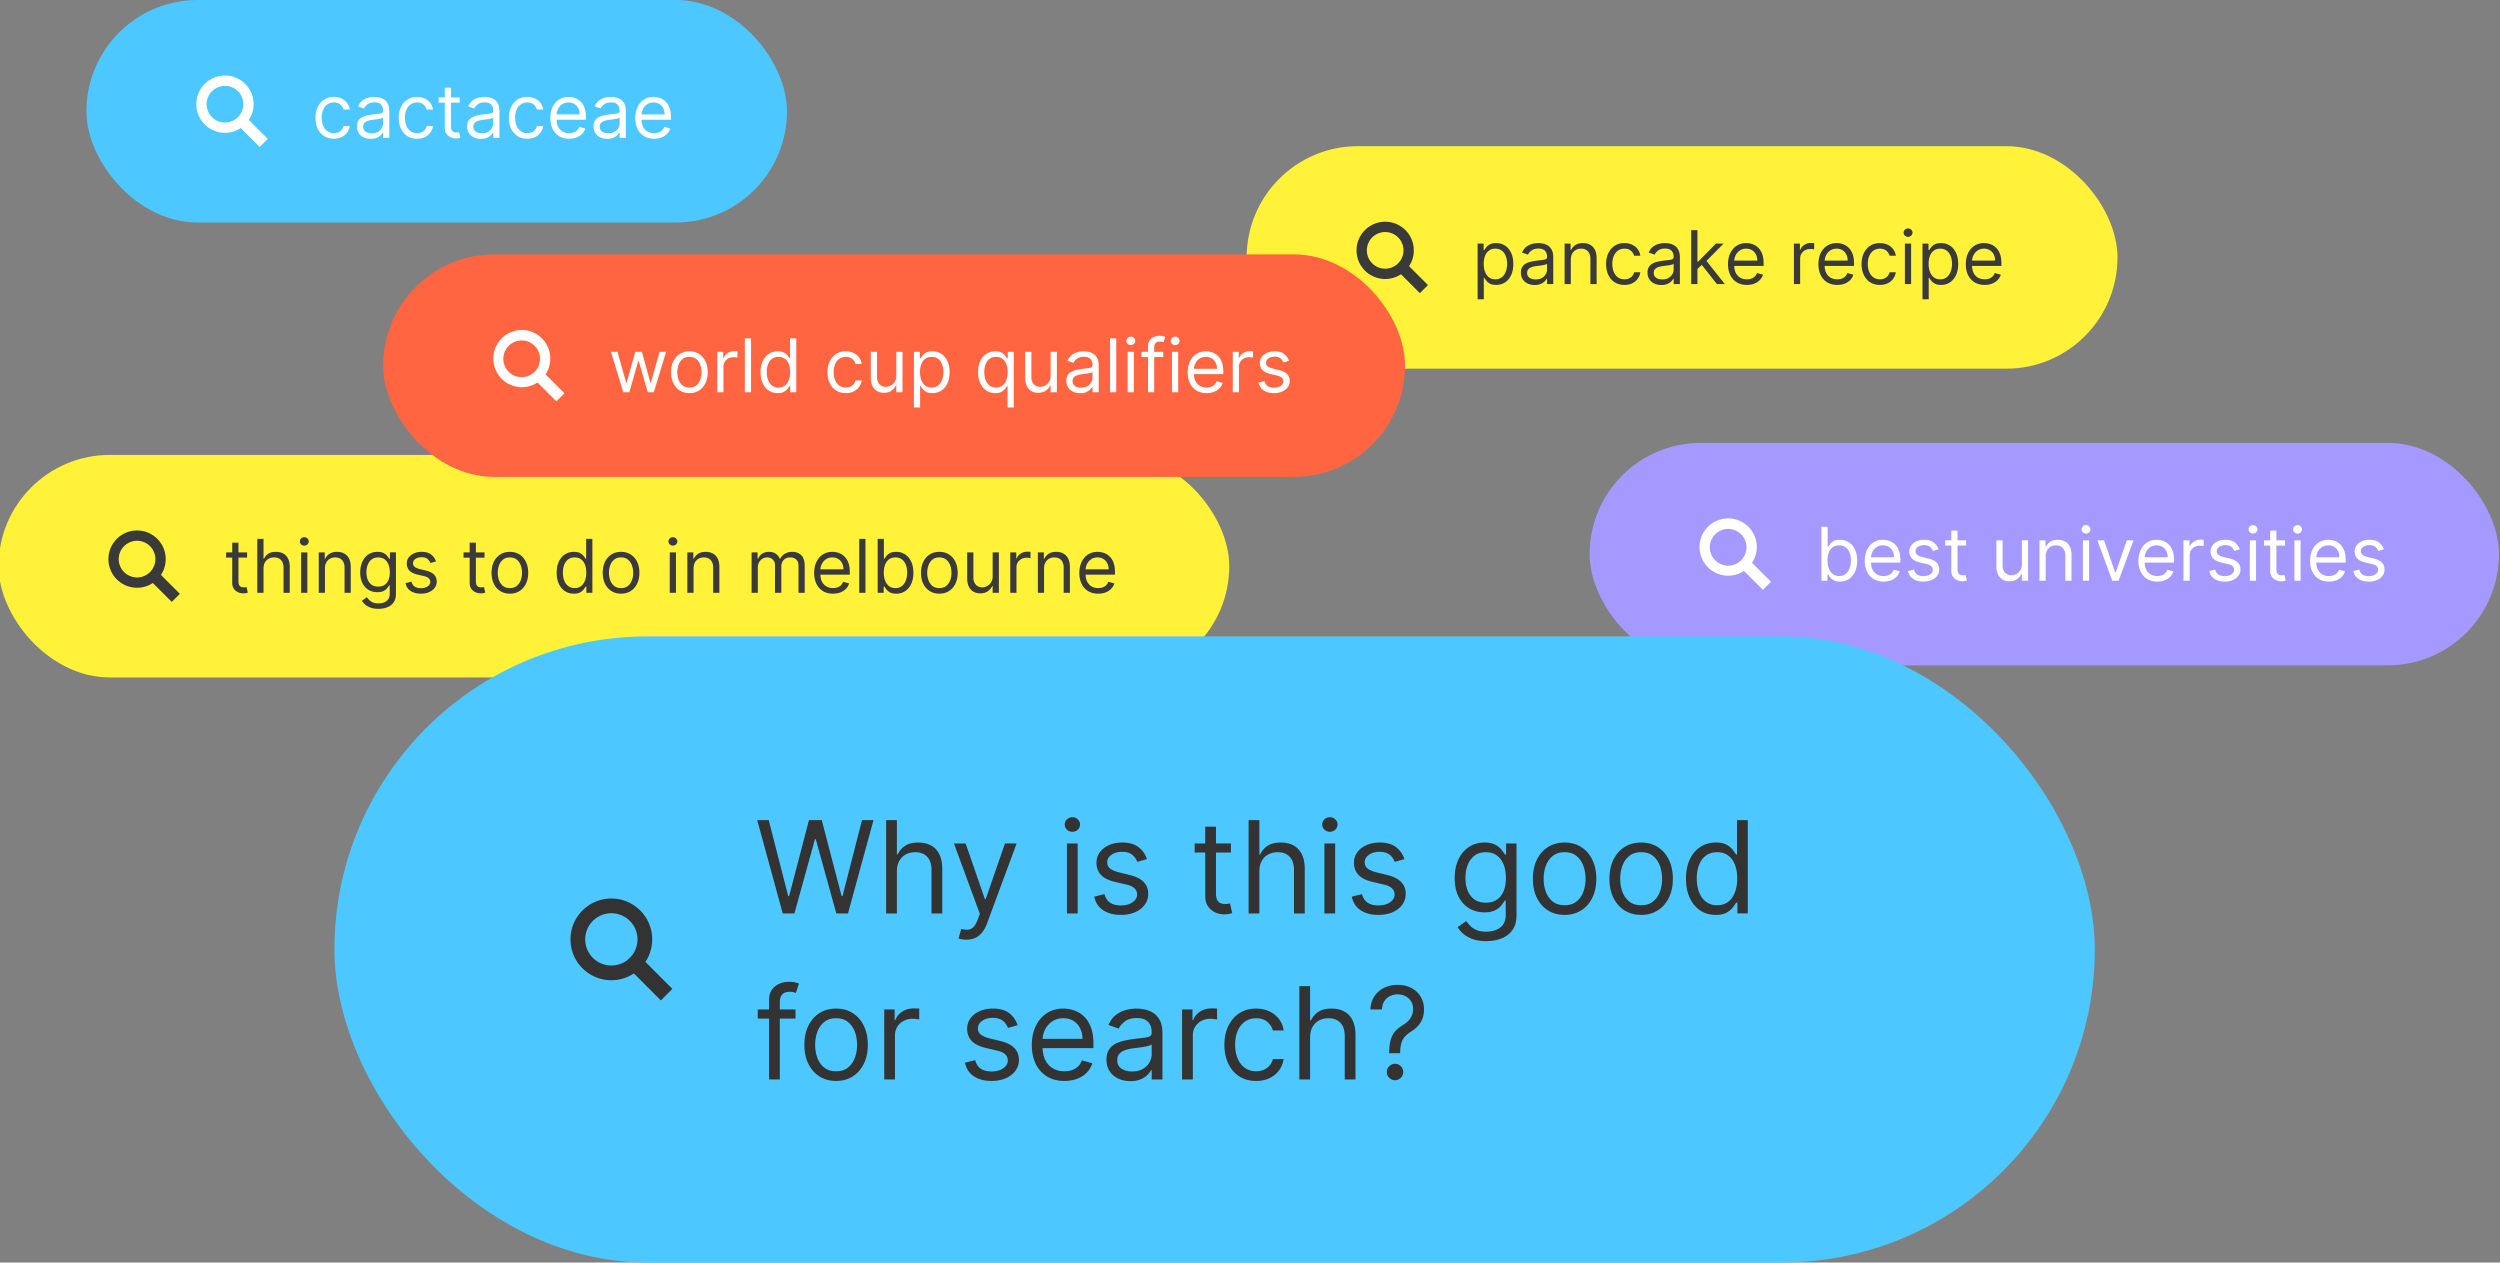 <svg fill="none" height="403" width="798" xmlns="http://www.w3.org/2000/svg" xmlns:xlink="http://www.w3.org/1999/xlink"><rect width="100%" height="100%" fill="#808080" stroke="none"/><clipPath id="a"><path d="m0 0h798v403h-798z"/></clipPath><g clip-path="url(#a)"><rect fill="#fff238" height="71.028" rx="35.514" width="277.973" x="397.932" y="46.66"/><path clip-rule="evenodd" d="m442.149 89.058a9.099 9.099 0 0 0 5.042-1.515l6.037 6.03 2.578-2.577-6.031-6.037a9.095 9.095 0 0 0 1.515-5.043 9.142 9.142 0 1 0 -9.141 9.142zm5.85-9.142a5.85 5.85 0 1 1 -11.7.001 5.85 5.85 0 0 1 11.7 0z" fill="#3a3a3a" fill-rule="evenodd"/><path d="m471.652 95.517v-17.757h1.917v2.052h.236c.146-.225.347-.51.605-.858.264-.353.639-.667 1.127-.942.493-.28 1.16-.42 2.001-.42 1.087 0 2.046.272 2.875.816.83.543 1.477 1.314 1.942 2.312.466.997.698 2.174.698 3.53 0 1.368-.232 2.554-.698 3.557-.465.998-1.109 1.772-1.933 2.32-.824.544-1.774.816-2.851.816-.829 0-1.493-.137-1.992-.412-.499-.28-.883-.597-1.152-.95a12.817 12.817 0 0 1 -.622-.891h-.168v6.827zm1.951-11.3c0 .975.143 1.836.429 2.581.286.74.703 1.32 1.253 1.74.549.416 1.221.623 2.017.623.83 0 1.522-.219 2.077-.656.561-.443.981-1.037 1.261-1.782.286-.751.429-1.587.429-2.506 0-.908-.14-1.726-.42-2.455-.275-.734-.693-1.314-1.253-1.74-.555-.432-1.253-.648-2.094-.648-.807 0-1.485.205-2.034.614-.55.404-.964.97-1.245 1.698-.28.723-.42 1.567-.42 2.531zm16.277 6.76c-.818 0-1.561-.154-2.228-.463a3.822 3.822 0 0 1 -1.589-1.353c-.392-.594-.588-1.312-.588-2.153 0-.74.145-1.34.437-1.799.291-.465.681-.83 1.168-1.093a6.143 6.143 0 0 1 1.615-.588 19.579 19.579 0 0 1 1.791-.32c.784-.1 1.42-.176 1.908-.227.493-.056.852-.148 1.076-.277.23-.13.345-.353.345-.673v-.067c0-.83-.227-1.474-.681-1.934-.448-.46-1.129-.69-2.043-.69-.947 0-1.69.208-2.228.623s-.917.858-1.135 1.328l-1.883-.672c.336-.785.784-1.396 1.345-1.833a5.039 5.039 0 0 1 1.849-.925 7.681 7.681 0 0 1 1.985-.269c.414 0 .891.05 1.429.151a4.57 4.57 0 0 1 1.572.597c.51.303.933.76 1.27 1.37.336.612.504 1.43.504 2.456v8.508h-1.984v-1.749h-.101c-.134.28-.359.58-.673.9-.313.32-.731.591-1.252.816-.522.224-1.158.336-1.909.336zm.303-1.782c.785 0 1.446-.155 1.984-.463.544-.308.953-.706 1.228-1.194.28-.487.42-1 .42-1.538v-1.817c-.084.101-.269.194-.555.278-.28.079-.605.148-.975.21-.365.056-.72.107-1.068.151-.342.04-.619.073-.832.101a7.572 7.572 0 0 0 -1.446.328c-.443.146-.802.367-1.077.664-.269.292-.403.69-.403 1.194 0 .69.255 1.211.765 1.564.516.348 1.169.522 1.959.522zm11.222-6.29v7.77h-1.984v-12.915h1.917v2.018h.168a3.688 3.688 0 0 1 1.379-1.58c.616-.404 1.412-.606 2.388-.606.874 0 1.639.18 2.295.538.656.353 1.166.891 1.53 1.614.364.718.546 1.626.546 2.724v8.206h-1.984v-8.071c0-1.015-.263-1.805-.79-2.371-.527-.572-1.25-.858-2.169-.858-.634 0-1.2.138-1.699.412a2.95 2.95 0 0 0 -1.168 1.203c-.286.526-.429 1.165-.429 1.917zm17.112 8.038c-1.211 0-2.254-.286-3.128-.857-.874-.572-1.547-1.36-2.018-2.363s-.706-2.15-.706-3.439c0-1.311.241-2.469.723-3.472.488-1.009 1.166-1.796 2.035-2.362.874-.572 1.894-.858 3.06-.858.908 0 1.726.168 2.455.504a4.697 4.697 0 0 1 1.791 1.413c.465.605.754 1.311.866 2.119h-1.984c-.152-.589-.488-1.11-1.009-1.564-.516-.46-1.211-.69-2.085-.69-.774 0-1.452.202-2.035.606-.577.398-1.029.961-1.354 1.69-.319.723-.479 1.572-.479 2.547 0 .998.157 1.867.471 2.607.319.74.768 1.314 1.345 1.723.583.41 1.267.614 2.052.614.515 0 .983-.09 1.404-.27.42-.178.776-.436 1.068-.773.291-.336.498-.74.622-1.21h1.984a4.604 4.604 0 0 1 -.832 2.06 4.66 4.66 0 0 1 -1.741 1.446c-.717.353-1.552.53-2.505.53zm11.779.034c-.819 0-1.561-.154-2.228-.463a3.822 3.822 0 0 1 -1.589-1.353c-.393-.594-.589-1.312-.589-2.153 0-.74.146-1.34.437-1.799.292-.465.681-.83 1.169-1.093a6.149 6.149 0 0 1 1.614-.588 19.579 19.579 0 0 1 1.791-.32c.785-.1 1.421-.176 1.909-.227.493-.056.852-.148 1.076-.277.23-.13.345-.353.345-.673v-.067c0-.83-.227-1.474-.681-1.934-.449-.46-1.13-.69-2.044-.69-.947 0-1.689.208-2.228.623-.538.415-.916.858-1.135 1.328l-1.883-.672c.336-.785.785-1.396 1.345-1.833a5.043 5.043 0 0 1 1.85-.925 7.68 7.68 0 0 1 1.984-.269c.415 0 .891.05 1.43.151a4.584 4.584 0 0 1 1.572.597c.51.303.933.76 1.269 1.37.337.612.505 1.43.505 2.456v8.508h-1.984v-1.749h-.101c-.135.28-.359.58-.673.9s-.731.591-1.253.816c-.521.224-1.157.336-1.908.336zm.302-1.782c.785 0 1.447-.155 1.985-.463.543-.308.953-.706 1.227-1.194.28-.487.421-1 .421-1.538v-1.817c-.085.101-.269.194-.555.278a9.419 9.419 0 0 1 -.976.21c-.364.056-.72.107-1.067.151-.342.04-.62.073-.833.101a7.607 7.607 0 0 0 -1.446.328 2.494 2.494 0 0 0 -1.076.664c-.269.292-.404.69-.404 1.194 0 .69.255 1.211.765 1.564.516.348 1.169.522 1.959.522zm11.088-3.229-.034-2.455h.404l5.65-5.75h2.455l-6.02 6.086h-.168zm-1.85 4.708v-17.219h1.985v17.22h-1.985zm8.206 0-5.044-6.39 1.412-1.378 6.155 7.768zm9.556.27c-1.245 0-2.318-.275-3.221-.825-.896-.555-1.589-1.328-2.076-2.32-.482-.998-.723-2.158-.723-3.48 0-1.324.241-2.49.723-3.499.487-1.014 1.166-1.804 2.034-2.37.875-.572 1.895-.858 3.061-.858.672 0 1.337.112 1.992.336a4.935 4.935 0 0 1 1.791 1.093c.538.5.967 1.16 1.287 1.984.319.824.479 1.839.479 3.044v.84h-9.955v-1.714h7.937c0-.729-.146-1.38-.437-1.95a3.293 3.293 0 0 0 -1.228-1.355c-.527-.33-1.149-.496-1.866-.496-.791 0-1.474.197-2.052.589a3.883 3.883 0 0 0 -1.32 1.513 4.45 4.45 0 0 0 -.462 2.001v1.144c0 .975.168 1.802.504 2.48.342.673.816 1.186 1.421 1.539.606.347 1.309.52 2.111.52.521 0 .992-.072 1.412-.218a3.021 3.021 0 0 0 1.101-.672c.309-.303.547-.679.715-1.127l1.917.538a4.257 4.257 0 0 1 -1.017 1.715 4.962 4.962 0 0 1 -1.766 1.144c-.701.269-1.488.403-2.362.403zm15.024-.27v-12.914h1.917v1.95h.134c.236-.638.662-1.157 1.278-1.555a3.764 3.764 0 0 1 2.086-.597c.145 0 .327.003.546.009.219.005.384.014.496.025v2.018a5.83 5.83 0 0 0 -.462-.076 4.564 4.564 0 0 0 -.749-.059c-.627 0-1.188.132-1.681.395a2.972 2.972 0 0 0 -1.16 1.077 2.894 2.894 0 0 0 -.421 1.555v8.172zm13.831.27c-1.245 0-2.318-.275-3.221-.825-.896-.555-1.589-1.328-2.076-2.32-.482-.998-.723-2.158-.723-3.48 0-1.324.241-2.49.723-3.499.487-1.014 1.166-1.804 2.034-2.37.875-.572 1.895-.858 3.061-.858.672 0 1.337.112 1.992.336a4.935 4.935 0 0 1 1.791 1.093c.538.5.967 1.16 1.287 1.984.319.824.479 1.839.479 3.044v.84h-9.955v-1.714h7.937c0-.729-.146-1.38-.437-1.95a3.293 3.293 0 0 0 -1.228-1.355c-.527-.33-1.149-.496-1.866-.496-.791 0-1.474.197-2.052.589a3.883 3.883 0 0 0 -1.32 1.513 4.45 4.45 0 0 0 -.462 2.001v1.144c0 .975.168 1.802.504 2.48.342.673.816 1.186 1.421 1.539.606.347 1.309.52 2.111.52.521 0 .992-.072 1.412-.218a3.021 3.021 0 0 0 1.101-.672c.309-.303.547-.679.715-1.127l1.917.538a4.257 4.257 0 0 1 -1.017 1.715 4.962 4.962 0 0 1 -1.766 1.144c-.7.269-1.488.403-2.362.403zm13.612 0c-1.211 0-2.254-.287-3.128-.858-.874-.572-1.547-1.36-2.018-2.363s-.706-2.15-.706-3.439c0-1.311.241-2.469.723-3.472.488-1.009 1.166-1.796 2.035-2.362.874-.572 1.894-.858 3.06-.858.908 0 1.726.168 2.455.504a4.697 4.697 0 0 1 1.791 1.413c.465.605.754 1.311.866 2.119h-1.984c-.152-.589-.488-1.11-1.009-1.564-.516-.46-1.211-.69-2.085-.69-.774 0-1.452.202-2.035.606-.577.398-1.029.961-1.354 1.69-.319.723-.479 1.572-.479 2.547 0 .998.157 1.867.471 2.607.319.74.768 1.314 1.345 1.723.583.41 1.267.614 2.052.614.515 0 .983-.09 1.404-.27.42-.178.776-.436 1.067-.773.292-.336.499-.74.623-1.21h1.984a4.594 4.594 0 0 1 -.833 2.06c-.437.605-1.017 1.087-1.74 1.446-.717.353-1.553.53-2.505.53zm7.978-.27v-12.914h1.985v12.914zm1.009-15.066a1.41 1.41 0 0 1 -1-.395 1.268 1.268 0 0 1 -.412-.95c0-.37.137-.687.412-.95a1.41 1.41 0 0 1 1-.396c.387 0 .718.132.992.395.281.264.421.58.421.95s-.14.687-.421.95a1.38 1.38 0 0 1 -.992.396zm4.61 19.91v-17.758h1.917v2.052h.235c.146-.225.348-.51.606-.858.263-.353.639-.667 1.126-.942.493-.28 1.16-.42 2.001-.42 1.088 0 2.046.272 2.876.816.829.543 1.477 1.314 1.942 2.312.465.997.698 2.174.698 3.53 0 1.368-.233 2.554-.698 3.557-.465.998-1.11 1.772-1.934 2.32-.824.544-1.774.816-2.85.816-.83 0-1.494-.137-1.993-.412-.499-.28-.883-.597-1.152-.95a12.817 12.817 0 0 1 -.622-.891h-.168v6.827h-1.984zm1.95-11.3c0 .974.143 1.835.429 2.58.286.74.704 1.32 1.253 1.74.549.416 1.222.623 2.018.623.829 0 1.522-.219 2.076-.656.561-.443.981-1.037 1.262-1.782.285-.751.428-1.587.428-2.506 0-.908-.14-1.726-.42-2.455-.275-.734-.692-1.314-1.253-1.74-.555-.432-1.252-.648-2.093-.648-.807 0-1.486.205-2.035.614-.549.404-.964.97-1.244 1.698-.28.723-.421 1.567-.421 2.531zm17.892 6.725c-1.244 0-2.318-.274-3.22-.824-.897-.555-1.589-1.328-2.077-2.32-.482-.998-.723-2.158-.723-3.48 0-1.324.241-2.49.723-3.499.488-1.014 1.166-1.804 2.035-2.37.874-.572 1.894-.858 3.06-.858.673 0 1.337.112 1.993.336a4.943 4.943 0 0 1 1.791 1.093c.538.5.966 1.16 1.286 1.984.319.824.479 1.839.479 3.044v.84h-9.954v-1.714h7.936c0-.729-.145-1.38-.437-1.95a3.297 3.297 0 0 0 -1.227-1.355c-.527-.33-1.149-.496-1.867-.496-.79 0-1.474.197-2.051.589a3.867 3.867 0 0 0 -1.32 1.513 4.437 4.437 0 0 0 -.463 2.001v1.144c0 .975.168 1.802.505 2.48.342.673.815 1.186 1.421 1.539.605.347 1.308.52 2.11.52.521 0 .992-.072 1.412-.218a3.025 3.025 0 0 0 1.102-.672c.308-.303.546-.679.714-1.127l1.917.538a4.235 4.235 0 0 1 -1.017 1.715 4.953 4.953 0 0 1 -1.766 1.144c-.7.269-1.488.403-2.362.403z" fill="#3a3a3a"/><rect fill="#fff238" height="71.028" rx="35.514" width="392.845" x="-.467" y="145.215"/><path clip-rule="evenodd" d="m43.75 187.612a9.095 9.095 0 0 0 5.042-1.515l6.038 6.031 2.578-2.578-6.031-6.037a9.142 9.142 0 1 0 -7.627 4.099zm5.85-9.141a5.85 5.85 0 1 1 -11.7 0 5.85 5.85 0 0 1 11.7 0z" fill="#3a3a3a" fill-rule="evenodd"/><path d="m78.87 176.315v1.681h-6.692v-1.681zm-4.742-3.094h1.985v12.308c0 .561.08.981.243 1.262.169.274.382.459.64.555.263.089.54.134.832.134.218 0 .398-.011.538-.034l.336-.067.404 1.783c-.135.05-.323.1-.564.151a4.15 4.15 0 0 1 -.916.084c-.56 0-1.11-.121-1.648-.362a3.275 3.275 0 0 1 -1.328-1.101c-.348-.493-.522-1.115-.522-1.866zm9.989 8.239v7.769h-1.985v-17.219h1.985v6.323h.168a3.65 3.65 0 0 1 1.362-1.59c.61-.398 1.424-.596 2.438-.596.88 0 1.65.176 2.312.529.662.348 1.174.883 1.539 1.606.37.718.555 1.631.555 2.741v8.206h-1.984v-8.072c0-1.025-.267-1.818-.8-2.379-.526-.566-1.258-.849-2.194-.849-.65 0-1.233.137-1.748.412a3.01 3.01 0 0 0 -1.211 1.202c-.292.527-.437 1.166-.437 1.917zm12.004 7.769v-12.914h1.984v12.914h-1.985zm1.009-15.067c-.387 0-.72-.131-1-.395a1.268 1.268 0 0 1 -.413-.95c0-.37.137-.687.412-.95.28-.263.614-.395 1-.395.387 0 .718.132.993.395.28.263.42.58.42.95s-.14.687-.42.95a1.38 1.38 0 0 1 -.992.395zm6.593 7.298v7.769h-1.984v-12.914h1.917v2.018h.168a3.688 3.688 0 0 1 1.379-1.581c.617-.404 1.413-.605 2.388-.605.874 0 1.639.179 2.295.538.656.353 1.166.891 1.53 1.614.365.717.547 1.625.547 2.724v8.206h-1.984v-8.072c0-1.014-.264-1.804-.791-2.37-.527-.572-1.25-.858-2.169-.858-.633 0-1.199.137-1.698.412a2.952 2.952 0 0 0 -1.169 1.202c-.286.527-.429 1.166-.429 1.917zm17.078 12.881c-.958 0-1.782-.124-2.472-.37-.689-.241-1.263-.561-1.723-.959a5.226 5.226 0 0 1 -1.085-1.261l1.581-1.11c.179.236.406.505.681.807.275.309.65.575 1.127.799.482.23 1.112.345 1.891.345 1.043 0 1.903-.252 2.581-.757.679-.504 1.018-1.295 1.018-2.371v-2.623h-.168c-.146.235-.353.527-.622.874-.264.342-.645.648-1.144.917-.493.263-1.16.395-2.001.395-1.043 0-1.979-.247-2.808-.74-.824-.493-1.477-1.211-1.959-2.152-.477-.942-.715-2.085-.715-3.431 0-1.322.233-2.474.698-3.455.465-.987 1.113-1.749 1.942-2.287.83-.544 1.788-.815 2.876-.815.84 0 1.507.14 2.001.42.499.275.88.588 1.143.942.269.347.477.633.622.857h.202v-2.051h1.917v13.284c0 1.11-.252 2.012-.757 2.707-.499.701-1.171 1.214-2.017 1.539-.841.33-1.777.496-2.809.496zm-.067-7.096c.796 0 1.469-.183 2.018-.547s.967-.888 1.253-1.572.428-1.502.428-2.455c0-.931-.14-1.752-.42-2.464-.28-.711-.695-1.269-1.244-1.673-.55-.403-1.228-.605-2.035-.605-.841 0-1.541.213-2.102.639-.555.426-.972.998-1.253 1.715-.274.718-.412 1.513-.412 2.388 0 .897.141 1.69.421 2.379.286.684.706 1.222 1.261 1.614.561.387 1.256.581 2.085.581zm18.43-8.038-1.783.504a3.31 3.31 0 0 0 -.496-.866 2.414 2.414 0 0 0 -.874-.706c-.37-.185-.844-.277-1.421-.277-.79 0-1.449.182-1.976.546-.521.359-.782.816-.782 1.371 0 .493.18.882.538 1.168.359.286.92.524 1.682.715l1.917.471c1.154.28 2.015.709 2.581 1.286.566.572.849 1.309.849 2.211a3.28 3.28 0 0 1 -.639 1.985c-.42.582-1.009 1.042-1.766 1.378-.756.337-1.636.505-2.64.505-1.317 0-2.407-.286-3.27-.858-.863-.571-1.41-1.407-1.64-2.505l1.884-.471c.179.695.518 1.216 1.017 1.564.505.347 1.163.521 1.976.521.925 0 1.659-.196 2.203-.588.549-.398.824-.875.824-1.43a1.5 1.5 0 0 0 -.471-1.126c-.314-.309-.796-.538-1.446-.69l-2.153-.504c-1.182-.281-2.051-.715-2.606-1.303-.549-.595-.824-1.337-.824-2.228 0-.729.205-1.374.614-1.934.415-.561.978-1.001 1.69-1.32.717-.32 1.53-.479 2.438-.479 1.278 0 2.281.28 3.01.84.734.561 1.255 1.301 1.564 2.22zm15.497-2.892v1.681h-6.692v-1.681zm-4.742-3.094h1.984v12.308c0 .561.082.981.244 1.262.168.274.381.459.639.555.264.089.541.134.833.134.218 0 .397-.011.538-.034l.336-.067.403 1.783c-.134.05-.322.1-.563.151a4.146 4.146 0 0 1 -.916.084c-.561 0-1.11-.121-1.648-.362a3.278 3.278 0 0 1 -1.329-1.101c-.347-.493-.521-1.115-.521-1.866zm12.834 16.277c-1.165 0-2.188-.278-3.068-.832-.875-.555-1.559-1.332-2.052-2.329-.487-.998-.731-2.164-.731-3.498 0-1.345.244-2.519.731-3.523.493-1.003 1.177-1.782 2.052-2.337.88-.555 1.903-.832 3.068-.832 1.166 0 2.186.277 3.061.832.88.555 1.564 1.334 2.051 2.337.494 1.004.74 2.178.74 3.523 0 1.334-.246 2.5-.74 3.498-.487.997-1.171 1.774-2.051 2.329-.875.554-1.895.832-3.061.832zm0-1.783c.886 0 1.615-.227 2.186-.681.572-.454.995-1.051 1.27-1.79.275-.74.412-1.542.412-2.405s-.137-1.668-.412-2.413-.698-1.348-1.27-1.808c-.571-.459-1.3-.689-2.186-.689-.885 0-1.614.23-2.186.689-.571.46-.994 1.063-1.269 1.808a6.917 6.917 0 0 0 -.412 2.413c0 .863.137 1.665.412 2.405.275.739.698 1.336 1.269 1.79.572.454 1.301.681 2.186.681zm20.416 1.783c-1.076 0-2.026-.272-2.85-.816-.824-.549-1.468-1.322-1.934-2.32-.465-1.004-.697-2.189-.697-3.557 0-1.356.232-2.533.697-3.531.466-.998 1.113-1.768 1.943-2.312.829-.544 1.788-.815 2.875-.815.841 0 1.505.14 1.993.42.493.275.868.588 1.126.942.264.347.468.633.614.857h.168v-6.356h1.984v17.219h-1.917v-1.984h-.235c-.146.235-.353.532-.622.891-.269.353-.653.67-1.152.95-.499.275-1.163.412-1.993.412zm.269-1.783c.796 0 1.469-.207 2.018-.622.549-.42.967-1 1.253-1.74.286-.746.429-1.606.429-2.581 0-.964-.14-1.808-.421-2.531-.28-.729-.695-1.295-1.244-1.698-.549-.409-1.228-.614-2.035-.614-.84 0-1.541.216-2.102.647-.554.426-.972 1.006-1.252 1.741-.275.728-.412 1.547-.412 2.455 0 .919.14 1.754.42 2.505.286.746.706 1.34 1.261 1.783.561.437 1.256.655 2.085.655zm14.806 1.783c-1.166 0-2.189-.278-3.069-.832-.874-.555-1.558-1.332-2.051-2.329-.488-.998-.732-2.164-.732-3.498 0-1.345.244-2.519.732-3.523.493-1.003 1.177-1.782 2.051-2.337.88-.555 1.903-.832 3.069-.832s2.186.277 3.061.832c.88.555 1.563 1.334 2.051 2.337.493 1.004.74 2.178.74 3.523 0 1.334-.247 2.5-.74 3.498-.488.997-1.171 1.774-2.051 2.329-.875.554-1.895.832-3.061.832zm0-1.783c.886 0 1.614-.227 2.186-.681s.995-1.051 1.27-1.79c.274-.74.412-1.542.412-2.405a6.94 6.94 0 0 0 -.412-2.413c-.275-.745-.698-1.348-1.27-1.808-.572-.459-1.3-.689-2.186-.689-.885 0-1.614.23-2.186.689-.571.46-.995 1.063-1.269 1.808a6.917 6.917 0 0 0 -.412 2.413c0 .863.137 1.665.412 2.405.274.739.698 1.336 1.269 1.79.572.454 1.301.681 2.186.681zm15.54 1.514v-12.914h1.984v12.914zm1.009-15.067c-.387 0-.721-.131-1.001-.395a1.267 1.267 0 0 1 -.412-.95c0-.37.137-.687.412-.95.28-.263.614-.395 1.001-.395.386 0 .717.132.992.395.28.263.42.58.42.95s-.14.687-.42.95a1.38 1.38 0 0 1 -.992.395zm6.593 7.298v7.769h-1.984v-12.914h1.917v2.018h.168a3.688 3.688 0 0 1 1.379-1.581c.617-.404 1.413-.605 2.388-.605.874 0 1.639.179 2.295.538.656.353 1.166.891 1.53 1.614.365.717.547 1.625.547 2.724v8.206h-1.984v-8.072c0-1.014-.264-1.804-.791-2.37-.527-.572-1.25-.858-2.169-.858-.633 0-1.199.137-1.698.412a2.945 2.945 0 0 0 -1.169 1.202c-.286.527-.429 1.166-.429 1.917zm18.524 7.769v-12.914h1.917v2.018h.169a3.24 3.24 0 0 1 1.303-1.606c.599-.387 1.32-.58 2.16-.58.852 0 1.562.193 2.128.58.571.381 1.017.916 1.336 1.606h.135a3.766 3.766 0 0 1 1.488-1.59c.662-.398 1.455-.596 2.379-.596 1.155 0 2.1.361 2.834 1.084.734.718 1.101 1.836 1.101 3.355v8.643h-1.984v-8.643c0-.953-.261-1.634-.782-2.043s-1.135-.614-1.841-.614c-.908 0-1.612.275-2.11.824-.499.544-.749 1.233-.749 2.068v8.408h-2.018v-8.845c0-.734-.238-1.326-.714-1.774-.477-.454-1.09-.681-1.841-.681a2.72 2.72 0 0 0 -1.447.412 3.126 3.126 0 0 0 -1.076 1.143c-.269.482-.403 1.04-.403 1.673v8.072zm25.993.269c-1.245 0-2.318-.275-3.22-.824-.897-.555-1.589-1.328-2.077-2.321-.482-.997-.723-2.158-.723-3.48 0-1.323.241-2.489.723-3.498.488-1.014 1.166-1.805 2.035-2.371.874-.572 1.894-.857 3.06-.857.673 0 1.337.112 1.993.336a4.93 4.93 0 0 1 1.79 1.093c.538.499.967 1.16 1.287 1.984.319.824.479 1.838.479 3.044v.84h-9.955v-1.715h7.937c0-.728-.146-1.379-.437-1.95a3.294 3.294 0 0 0 -1.228-1.354c-.526-.331-1.149-.496-1.866-.496-.79 0-1.474.196-2.052.588a3.888 3.888 0 0 0 -1.32 1.514 4.448 4.448 0 0 0 -.462 2.001v1.143c0 .976.168 1.802.504 2.481.342.672.816 1.185 1.421 1.538.606.348 1.309.521 2.111.521.521 0 .992-.072 1.412-.218a3.029 3.029 0 0 0 1.102-.673c.308-.302.546-.678.714-1.126l1.917.538a4.256 4.256 0 0 1 -1.017 1.715 4.948 4.948 0 0 1 -1.766 1.143c-.7.269-1.488.404-2.362.404zm10.35-17.488v17.219h-1.985v-17.219zm3.903 17.219v-17.219h1.984v6.356h.168c.146-.224.348-.51.605-.857.264-.354.639-.667 1.127-.942.493-.28 1.16-.42 2.001-.42 1.088 0 2.046.271 2.876.815.829.544 1.476 1.314 1.942 2.312.465.998.698 2.175.698 3.531 0 1.368-.233 2.553-.698 3.557-.466.998-1.11 1.771-1.934 2.32-.824.544-1.774.816-2.85.816-.83 0-1.494-.137-1.993-.412-.499-.28-.883-.597-1.152-.95a12.994 12.994 0 0 1 -.622-.891h-.235v1.984zm1.95-6.457c0 .975.143 1.835.429 2.581.286.74.704 1.32 1.253 1.74.549.415 1.222.622 2.018.622.829 0 1.521-.218 2.076-.655.561-.443.981-1.037 1.262-1.783.285-.751.428-1.586.428-2.505 0-.908-.14-1.727-.42-2.455-.275-.735-.692-1.315-1.253-1.741-.555-.431-1.253-.647-2.093-.647-.807 0-1.486.205-2.035.614-.549.403-.964.969-1.244 1.698-.281.723-.421 1.567-.421 2.531zm17.732 6.726c-1.166 0-2.189-.278-3.069-.832-.874-.555-1.558-1.332-2.051-2.329-.488-.998-.732-2.164-.732-3.498 0-1.345.244-2.519.732-3.523.493-1.003 1.177-1.782 2.051-2.337.88-.555 1.903-.832 3.069-.832s2.186.277 3.06.832c.88.555 1.564 1.334 2.052 2.337.493 1.004.74 2.178.74 3.523 0 1.334-.247 2.5-.74 3.498-.488.997-1.172 1.774-2.052 2.329-.874.554-1.894.832-3.06.832zm0-1.783c.886 0 1.614-.227 2.186-.681s.995-1.051 1.27-1.79c.274-.74.412-1.542.412-2.405a6.94 6.94 0 0 0 -.412-2.413c-.275-.745-.698-1.348-1.27-1.808-.572-.459-1.3-.689-2.186-.689s-1.614.23-2.186.689c-.572.46-.995 1.063-1.269 1.808a6.917 6.917 0 0 0 -.412 2.413c0 .863.137 1.665.412 2.405.274.739.697 1.336 1.269 1.79s1.3.681 2.186.681zm17.019-3.766v-7.634h1.984v12.914h-1.984v-2.186h-.134c-.303.656-.774 1.213-1.413 1.673-.639.454-1.446.681-2.421.681-.807 0-1.525-.177-2.153-.53-.627-.358-1.121-.897-1.479-1.614-.359-.723-.538-1.634-.538-2.732v-8.206h1.984v8.071c0 .942.263 1.693.79 2.253.533.561 1.211.841 2.035.841.493 0 .995-.126 1.505-.378a3.29 3.29 0 0 0 1.295-1.161c.353-.521.529-1.185.529-1.992zm5.619 5.28v-12.914h1.917v1.95h.134c.236-.639.662-1.157 1.278-1.555a3.763 3.763 0 0 1 2.085-.597c.146 0 .328.003.547.008.218.006.384.014.496.026v2.017a6.223 6.223 0 0 0 -.463-.075 4.465 4.465 0 0 0 -.748-.059c-.628 0-1.188.132-1.681.395a2.987 2.987 0 0 0 -1.161 1.076c-.28.454-.42.973-.42 1.556v8.172zm10.793-7.769v7.769h-1.984v-12.914h1.917v2.018h.168a3.688 3.688 0 0 1 1.379-1.581c.616-.404 1.412-.605 2.388-.605.874 0 1.639.179 2.295.538.656.353 1.166.891 1.53 1.614.364.717.547 1.625.547 2.724v8.206h-1.985v-8.072c0-1.014-.263-1.804-.79-2.37-.527-.572-1.25-.858-2.169-.858-.634 0-1.2.137-1.699.412a2.95 2.95 0 0 0 -1.168 1.202c-.286.527-.429 1.166-.429 1.917zm17.28 8.038c-1.245 0-2.318-.275-3.22-.824-.897-.555-1.589-1.328-2.077-2.321-.482-.997-.723-2.158-.723-3.48 0-1.323.241-2.489.723-3.498.488-1.014 1.166-1.805 2.035-2.371.874-.572 1.894-.857 3.06-.857.673 0 1.337.112 1.993.336a4.93 4.93 0 0 1 1.79 1.093c.539.499.967 1.16 1.287 1.984.319.824.479 1.838.479 3.044v.84h-9.955v-1.715h7.937c0-.728-.145-1.379-.437-1.95a3.299 3.299 0 0 0 -1.227-1.354c-.527-.331-1.15-.496-1.867-.496-.79 0-1.474.196-2.051.588a3.872 3.872 0 0 0 -1.32 1.514 4.436 4.436 0 0 0 -.463 2.001v1.143c0 .976.168 1.802.505 2.481.342.672.815 1.185 1.42 1.538.606.348 1.309.521 2.111.521.521 0 .992-.072 1.412-.218a3.029 3.029 0 0 0 1.102-.673c.308-.302.546-.678.714-1.126l1.917.538a4.245 4.245 0 0 1 -1.017 1.715 4.94 4.94 0 0 1 -1.766 1.143c-.7.269-1.488.404-2.362.404z" fill="#3a3a3a"/><rect fill="#a599ff" height="71.028" rx="35.514" width="290.25" x="507.41" y="141.363"/><path clip-rule="evenodd" d="m551.627 183.761a9.1 9.1 0 0 0 5.042-1.515l6.038 6.031 2.578-2.578-6.031-6.038a9.141 9.141 0 0 0 -7.627-14.183 9.14 9.14 0 0 0 -9.141 9.141 9.141 9.141 0 0 0 9.141 9.142zm5.851-9.142a5.852 5.852 0 1 1 -11.703-.001 5.852 5.852 0 0 1 11.703.001z" fill="#fff" fill-rule="evenodd"/><path d="m581.4 185.377v-17.219h1.984v6.357h.168c.146-.225.348-.511.606-.858.263-.353.639-.667 1.126-.942.494-.28 1.161-.42 2.001-.42 1.088 0 2.046.272 2.876.815.829.544 1.477 1.315 1.942 2.313.465.997.698 2.174.698 3.531 0 1.367-.233 2.553-.698 3.556-.465.998-1.11 1.771-1.934 2.321-.824.543-1.774.815-2.85.815-.83 0-1.494-.137-1.993-.412-.499-.28-.882-.597-1.151-.95-.27-.359-.477-.656-.623-.891h-.235v1.984zm1.951-6.457c0 .975.142 1.836.428 2.581.286.74.704 1.32 1.253 1.741.549.414 1.222.622 2.018.622.829 0 1.522-.219 2.077-.656.56-.443.981-1.037 1.261-1.782.286-.751.429-1.587.429-2.506 0-.908-.141-1.726-.421-2.455-.274-.734-.692-1.314-1.253-1.74-.554-.432-1.252-.648-2.093-.648-.807 0-1.485.205-2.035.614-.549.404-.964.97-1.244 1.698-.28.723-.42 1.567-.42 2.531zm17.899 6.726c-1.244 0-2.317-.274-3.22-.824-.897-.555-1.589-1.328-2.076-2.32-.482-.998-.723-2.158-.723-3.481s.241-2.489.723-3.498c.487-1.014 1.165-1.804 2.034-2.371.875-.571 1.895-.857 3.061-.857.672 0 1.336.112 1.992.336a4.939 4.939 0 0 1 1.791 1.093c.538.499.967 1.16 1.286 1.984.32.824.48 1.839.48 3.044v.841h-9.955v-1.715h7.937c0-.729-.146-1.379-.437-1.951a3.294 3.294 0 0 0 -1.228-1.354c-.527-.33-1.149-.496-1.866-.496-.791 0-1.474.196-2.052.589a3.869 3.869 0 0 0 -1.32 1.513 4.448 4.448 0 0 0 -.462 2.001v1.144c0 .975.168 1.802.504 2.48.342.673.816 1.185 1.421 1.539.605.347 1.309.521 2.11.521.522 0 .993-.073 1.413-.219a3.014 3.014 0 0 0 1.101-.672c.309-.303.547-.679.715-1.127l1.917.538a4.256 4.256 0 0 1 -1.017 1.715 4.964 4.964 0 0 1 -1.766 1.144c-.701.269-1.488.403-2.363.403zm17.514-10.291-1.783.505a3.294 3.294 0 0 0 -.496-.866 2.394 2.394 0 0 0 -.874-.706c-.37-.185-.844-.278-1.421-.278-.791 0-1.449.182-1.976.547-.521.358-.782.815-.782 1.37 0 .493.179.883.538 1.169s.919.524 1.682.714l1.917.471c1.154.28 2.015.709 2.581 1.287.566.571.849 1.308.849 2.211 0 .74-.213 1.401-.639 1.984-.42.583-1.009 1.042-1.766 1.379-.756.336-1.636.504-2.64.504-1.317 0-2.407-.286-3.27-.857-.863-.572-1.41-1.407-1.64-2.506l1.884-.471c.179.695.518 1.217 1.017 1.564.504.348 1.163.521 1.976.521.925 0 1.659-.196 2.203-.588.549-.398.824-.874.824-1.429 0-.449-.157-.824-.471-1.127-.314-.308-.796-.538-1.446-.689l-2.153-.505c-1.182-.28-2.051-.715-2.606-1.303-.549-.594-.824-1.337-.824-2.228 0-.729.204-1.373.614-1.934.414-.56.978-1 1.69-1.32.717-.319 1.53-.479 2.438-.479 1.278 0 2.281.28 3.01.841.734.56 1.255 1.3 1.564 2.219zm8.838-2.892v1.682h-6.692v-1.682zm-4.742-3.094h1.984v12.309c0 .56.082.981.244 1.261.168.275.381.46.639.555.264.09.541.134.833.134.218 0 .398-.011.538-.033l.336-.067.404 1.782c-.135.05-.323.101-.564.151a4.146 4.146 0 0 1 -.916.084c-.561 0-1.11-.12-1.648-.361a3.273 3.273 0 0 1 -1.329-1.102c-.347-.493-.521-1.115-.521-1.866zm22.524 10.728v-7.634h1.985v12.914h-1.985v-2.186h-.134c-.303.656-.774 1.214-1.413 1.673-.639.454-1.446.681-2.421.681-.807 0-1.525-.176-2.152-.529-.628-.359-1.121-.897-1.48-1.615-.359-.723-.538-1.633-.538-2.732v-8.206h1.984v8.071c0 .942.263 1.693.79 2.254.533.56 1.211.84 2.035.84.493 0 .995-.126 1.505-.378.516-.252.947-.639 1.295-1.16.353-.521.529-1.186.529-1.993zm7.603-2.488v7.768h-1.984v-12.914h1.917v2.018h.168a3.681 3.681 0 0 1 1.379-1.581c.616-.403 1.412-.605 2.387-.605.875 0 1.64.179 2.296.538.656.353 1.166.891 1.53 1.614.364.718.546 1.626.546 2.724v8.206h-1.984v-8.071c0-1.015-.263-1.805-.79-2.371-.527-.572-1.25-.858-2.169-.858-.634 0-1.2.138-1.699.412a2.952 2.952 0 0 0 -1.168 1.203c-.286.526-.429 1.165-.429 1.917zm11.865 7.768v-12.914h1.984v12.914zm1.009-15.066a1.41 1.41 0 0 1 -1-.395 1.271 1.271 0 0 1 -.412-.951c0-.369.137-.686.412-.95a1.41 1.41 0 0 1 1-.395c.387 0 .718.132.992.395.28.264.421.581.421.95 0 .37-.141.687-.421.951a1.382 1.382 0 0 1 -.992.395zm15.17 2.152-4.776 12.914h-2.018l-4.775-12.914h2.152l3.565 10.291h.134l3.565-10.291zm7.571 13.183c-1.245 0-2.318-.274-3.22-.824-.897-.555-1.589-1.328-2.077-2.32-.482-.998-.723-2.158-.723-3.481s.241-2.489.723-3.498c.488-1.014 1.166-1.804 2.035-2.371.874-.571 1.894-.857 3.06-.857.673 0 1.337.112 1.993.336a4.943 4.943 0 0 1 1.79 1.093c.538.499.967 1.16 1.287 1.984.319.824.479 1.839.479 3.044v.841h-9.955v-1.715h7.937c0-.729-.146-1.379-.437-1.951a3.294 3.294 0 0 0 -1.228-1.354c-.526-.33-1.149-.496-1.866-.496-.79 0-1.474.196-2.052.589a3.885 3.885 0 0 0 -1.32 1.513 4.448 4.448 0 0 0 -.462 2.001v1.144c0 .975.168 1.802.505 2.48.341.673.815 1.185 1.42 1.539.606.347 1.309.521 2.111.521.521 0 .992-.073 1.412-.219a3.027 3.027 0 0 0 1.102-.672c.308-.303.546-.679.714-1.127l1.917.538a4.256 4.256 0 0 1 -1.017 1.715 4.964 4.964 0 0 1 -1.766 1.144c-.7.269-1.488.403-2.362.403zm8.365-.269v-12.914h1.917v1.951h.135c.235-.639.661-1.158 1.278-1.556a3.759 3.759 0 0 1 2.085-.597c.146 0 .328.003.546.009.219.005.384.014.496.025v2.018a5.876 5.876 0 0 0 -.462-.076 4.573 4.573 0 0 0 -.748-.059c-.628 0-1.189.132-1.682.395a2.986 2.986 0 0 0 -1.16 1.077 2.9 2.9 0 0 0 -.42 1.555v8.172zm17.957-10.022-1.782.505a3.35 3.35 0 0 0 -.496-.866 2.397 2.397 0 0 0 -.875-.706c-.37-.185-.843-.278-1.421-.278-.79 0-1.449.182-1.976.547-.521.358-.781.815-.781 1.37 0 .493.179.883.538 1.169.358.286.919.524 1.681.714l1.917.471c1.155.28 2.015.709 2.581 1.287.566.571.849 1.308.849 2.211 0 .74-.213 1.401-.639 1.984-.42.583-1.008 1.042-1.765 1.379-.757.336-1.637.504-2.64.504-1.317 0-2.408-.286-3.271-.857-.863-.572-1.409-1.407-1.639-2.506l1.883-.471c.179.695.519 1.217 1.017 1.564.505.348 1.163.521 1.976.521.925 0 1.659-.196 2.203-.588.549-.398.824-.874.824-1.429 0-.449-.157-.824-.471-1.127-.314-.308-.796-.538-1.446-.689l-2.152-.505c-1.183-.28-2.052-.715-2.607-1.303-.549-.594-.824-1.337-.824-2.228 0-.729.205-1.373.614-1.934.415-.56.978-1 1.69-1.32.717-.319 1.53-.479 2.438-.479 1.278 0 2.282.28 3.01.841.734.56 1.256 1.3 1.564 2.219zm3.222 10.022v-12.914h1.984v12.914zm1.009-15.066a1.41 1.41 0 0 1 -1-.395 1.271 1.271 0 0 1 -.412-.951c0-.369.137-.686.412-.95a1.41 1.41 0 0 1 1-.395c.387 0 .718.132.992.395.28.264.421.581.421.95 0 .37-.141.687-.421.951a1.382 1.382 0 0 1 -.992.395zm10.226 2.152v1.682h-6.693v-1.682zm-4.742-3.094h1.984v12.309c0 .56.082.981.244 1.261.168.275.381.46.639.555.263.09.541.134.832.134.219 0 .398-.011.538-.033l.337-.067.403 1.782a4.02 4.02 0 0 1 -.563.151 4.146 4.146 0 0 1 -.916.084c-.561 0-1.11-.12-1.648-.361a3.266 3.266 0 0 1 -1.329-1.102c-.347-.493-.521-1.115-.521-1.866zm7.727 16.008v-12.914h1.984v12.914zm1.009-15.066c-.387 0-.721-.132-1.001-.395a1.271 1.271 0 0 1 -.412-.951c0-.369.137-.686.412-.95.28-.263.614-.395 1.001-.395.386 0 .717.132.992.395.28.264.42.581.42.95 0 .37-.14.687-.42.951a1.385 1.385 0 0 1 -.992.395zm10.024 15.335c-1.245 0-2.318-.274-3.221-.824-.896-.555-1.589-1.328-2.076-2.32-.482-.998-.723-2.158-.723-3.481s.241-2.489.723-3.498c.487-1.014 1.166-1.804 2.034-2.371.875-.571 1.895-.857 3.061-.857.672 0 1.337.112 1.992.336a4.939 4.939 0 0 1 1.791 1.093c.538.499.967 1.16 1.287 1.984.319.824.479 1.839.479 3.044v.841h-9.955v-1.715h7.937c0-.729-.146-1.379-.437-1.951a3.294 3.294 0 0 0 -1.228-1.354c-.527-.33-1.149-.496-1.866-.496-.791 0-1.474.196-2.052.589a3.885 3.885 0 0 0 -1.32 1.513 4.448 4.448 0 0 0 -.462 2.001v1.144c0 .975.168 1.802.504 2.48.342.673.816 1.185 1.421 1.539.606.347 1.309.521 2.111.521.521 0 .992-.073 1.412-.219a3.014 3.014 0 0 0 1.101-.672c.309-.303.547-.679.715-1.127l1.917.538a4.256 4.256 0 0 1 -1.017 1.715 4.964 4.964 0 0 1 -1.766 1.144c-.7.269-1.488.403-2.362.403zm17.513-10.291-1.783.505a3.294 3.294 0 0 0 -.496-.866 2.394 2.394 0 0 0 -.874-.706c-.37-.185-.844-.278-1.421-.278-.79 0-1.449.182-1.976.547-.521.358-.782.815-.782 1.37 0 .493.18.883.538 1.169.359.286.92.524 1.682.714l1.917.471c1.154.28 2.015.709 2.581 1.287.566.571.849 1.308.849 2.211 0 .74-.213 1.401-.639 1.984-.42.583-1.009 1.042-1.765 1.379-.757.336-1.637.504-2.64.504-1.318 0-2.408-.286-3.271-.857-.863-.572-1.41-1.407-1.64-2.506l1.884-.471c.179.695.518 1.217 1.017 1.564.505.348 1.163.521 1.976.521.925 0 1.659-.196 2.203-.588.549-.398.824-.874.824-1.429 0-.449-.157-.824-.471-1.127-.314-.308-.796-.538-1.446-.689l-2.153-.505c-1.182-.28-2.051-.715-2.606-1.303-.549-.594-.824-1.337-.824-2.228 0-.729.205-1.373.614-1.934.415-.56.978-1 1.69-1.32.717-.319 1.53-.479 2.438-.479 1.278 0 2.281.28 3.01.841.734.56 1.255 1.3 1.564 2.219z" fill="#fff"/><rect fill="#ff6540" height="71.028" rx="35.514" width="326.202" x="122.297" y="81.203"/><path clip-rule="evenodd" d="m166.514 123.601a9.095 9.095 0 0 0 5.042-1.516l6.037 6.032 2.578-2.578-6.031-6.038a9.092 9.092 0 0 0 1.515-5.042 9.14 9.14 0 0 0 -9.141-9.141 9.142 9.142 0 0 0 0 18.283zm5.851-9.142a5.852 5.852 0 1 1 -11.703-.001 5.852 5.852 0 0 1 11.703.001z" fill="#fff" fill-rule="evenodd"/><path d="m198.944 125.217-3.935-12.914h2.085l2.791 9.887h.135l2.757-9.887h2.119l2.724 9.854h.135l2.791-9.854h2.085l-3.935 12.914h-1.95l-2.825-9.921h-.202l-2.825 9.921zm21.117.269c-1.165 0-2.188-.277-3.068-.832-.875-.555-1.559-1.331-2.052-2.329-.487-.998-.731-2.164-.731-3.498 0-1.345.244-2.519.731-3.523.493-1.003 1.177-1.782 2.052-2.337.88-.555 1.903-.832 3.068-.832 1.166 0 2.186.277 3.061.832.88.555 1.564 1.334 2.051 2.337.494 1.004.74 2.178.74 3.523 0 1.334-.246 2.5-.74 3.498-.487.998-1.171 1.774-2.051 2.329-.875.555-1.895.832-3.061.832zm0-1.782c.886 0 1.615-.227 2.186-.681.572-.454.995-1.051 1.27-1.791s.412-1.542.412-2.405-.137-1.667-.412-2.413c-.275-.745-.698-1.348-1.27-1.807-.571-.46-1.3-.69-2.186-.69-.885 0-1.614.23-2.186.69-.571.459-.994 1.062-1.269 1.807a6.921 6.921 0 0 0 -.412 2.413c0 .863.137 1.665.412 2.405s.698 1.337 1.269 1.791c.572.454 1.301.681 2.186.681zm8.881 1.513v-12.914h1.917v1.95h.134c.236-.639.662-1.157 1.278-1.555a3.764 3.764 0 0 1 2.086-.597c.145 0 .327.003.546.009.219.005.384.014.496.025v2.018a5.876 5.876 0 0 0 -.462-.076 4.585 4.585 0 0 0 -.749-.059c-.627 0-1.188.132-1.681.395a2.977 2.977 0 0 0 -1.16 1.076 2.896 2.896 0 0 0 -.421 1.556v8.172zm10.793-17.219v17.219h-1.984v-17.219zm8.511 17.488c-1.076 0-2.026-.272-2.85-.815-.824-.55-1.469-1.323-1.934-2.321-.465-1.003-.698-2.189-.698-3.556 0-1.357.233-2.534.698-3.532.465-.997 1.113-1.768 1.942-2.312.83-.543 1.788-.815 2.876-.815.84 0 1.505.14 1.992.42.493.275.869.589 1.127.942.263.347.468.633.614.857h.168v-6.356h1.984v17.219h-1.917v-1.984h-.235c-.146.235-.354.532-.623.891-.269.353-.653.67-1.151.95-.499.275-1.163.412-1.993.412zm.269-1.782c.796 0 1.469-.208 2.018-.623.549-.42.967-1 1.253-1.74.285-.745.428-1.606.428-2.581 0-.964-.14-1.808-.42-2.531-.28-.728-.695-1.295-1.244-1.698-.55-.409-1.228-.614-2.035-.614-.841 0-1.541.216-2.102.648-.555.426-.972 1.006-1.253 1.74-.274.729-.412 1.547-.412 2.455 0 .919.141 1.754.421 2.505.286.746.706 1.34 1.261 1.783.56.437 1.255.656 2.085.656zm21.465 1.782c-1.211 0-2.253-.286-3.128-.857-.874-.572-1.547-1.36-2.018-2.363s-.706-2.15-.706-3.439c0-1.311.241-2.469.723-3.472.488-1.009 1.166-1.797 2.035-2.363.874-.571 1.894-.857 3.06-.857.908 0 1.726.168 2.455.504a4.7 4.7 0 0 1 1.791 1.413c.465.605.754 1.311.866 2.118h-1.984c-.152-.588-.488-1.109-1.009-1.563-.516-.46-1.211-.69-2.085-.69-.774 0-1.452.202-2.035.606-.577.397-1.028.961-1.354 1.689-.319.724-.479 1.573-.479 2.548 0 .998.157 1.866.471 2.606.32.74.768 1.315 1.345 1.724.583.409 1.267.614 2.052.614.515 0 .983-.09 1.404-.269.42-.18.776-.438 1.068-.774.291-.336.498-.74.622-1.211h1.984a4.601 4.601 0 0 1 -.832 2.06 4.647 4.647 0 0 1 -1.741 1.446c-.717.354-1.552.53-2.505.53zm16.117-5.549v-7.634h1.984v12.914h-1.984v-2.186h-.134c-.303.656-.774 1.214-1.413 1.673-.639.454-1.446.681-2.421.681-.807 0-1.525-.176-2.153-.529-.627-.359-1.121-.897-1.479-1.615-.359-.723-.538-1.634-.538-2.732v-8.206h1.984v8.071c0 .942.263 1.693.79 2.253.533.561 1.211.841 2.035.841.493 0 .995-.126 1.505-.378a3.288 3.288 0 0 0 1.295-1.16c.353-.522.529-1.186.529-1.993zm5.619 10.123v-17.757h1.917v2.051h.235c.146-.224.348-.51.605-.857.264-.353.639-.667 1.127-.942.493-.28 1.16-.42 2.001-.42 1.087 0 2.046.272 2.875.815.83.544 1.477 1.315 1.943 2.312.465.998.697 2.175.697 3.532 0 1.367-.232 2.553-.697 3.556-.466.998-1.11 1.771-1.934 2.321-.824.543-1.774.815-2.85.815-.83 0-1.494-.137-1.993-.412-.499-.28-.883-.597-1.152-.95a12.994 12.994 0 0 1 -.622-.891h-.168v6.827zm1.95-11.3c0 .975.143 1.836.429 2.581.286.74.703 1.32 1.253 1.74.549.415 1.222.623 2.018.623.829 0 1.521-.219 2.076-.656.561-.443.981-1.037 1.261-1.783.286-.751.429-1.586.429-2.505 0-.908-.14-1.726-.42-2.455-.275-.734-.692-1.314-1.253-1.74-.555-.432-1.253-.648-2.093-.648-.808 0-1.486.205-2.035.614-.549.403-.964.97-1.244 1.698-.281.723-.421 1.567-.421 2.531zm27.947 11.3v-6.827h-.168c-.146.235-.353.532-.622.891-.269.353-.653.67-1.152.95-.499.275-1.163.412-1.993.412-1.076 0-2.026-.272-2.85-.815-.824-.55-1.468-1.323-1.933-2.321-.466-1.003-.698-2.189-.698-3.556 0-1.357.232-2.534.698-3.532.465-.997 1.112-1.768 1.942-2.312.829-.543 1.788-.815 2.875-.815.841 0 1.505.14 1.993.42.493.275.869.589 1.126.942.264.347.468.633.614.857h.236v-2.051h1.916v17.757zm-3.665-6.356c.795 0 1.468-.208 2.017-.623.55-.42.967-1 1.253-1.74.286-.745.429-1.606.429-2.581 0-.964-.14-1.808-.421-2.531-.28-.728-.695-1.295-1.244-1.698-.549-.409-1.227-.614-2.034-.614-.841 0-1.542.216-2.102.648-.555.426-.973 1.006-1.253 1.74-.275.729-.412 1.547-.412 2.455 0 .919.14 1.754.42 2.505.286.746.707 1.34 1.261 1.783.561.437 1.256.656 2.086.656zm17.42-3.767v-7.634h1.984v12.914h-1.984v-2.186h-.134c-.303.656-.774 1.214-1.413 1.673-.639.454-1.446.681-2.421.681-.807 0-1.525-.176-2.153-.529-.627-.359-1.121-.897-1.479-1.615-.359-.723-.538-1.634-.538-2.732v-8.206h1.984v8.071c0 .942.263 1.693.79 2.253.533.561 1.211.841 2.035.841.493 0 .995-.126 1.505-.378a3.279 3.279 0 0 0 1.294-1.16c.354-.522.53-1.186.53-1.993zm9.419 5.583c-.819 0-1.561-.154-2.228-.463a3.825 3.825 0 0 1 -1.589-1.353c-.393-.594-.589-1.312-.589-2.153 0-.74.146-1.339.437-1.799a3.094 3.094 0 0 1 1.169-1.093 6.134 6.134 0 0 1 1.614-.588 19.65 19.65 0 0 1 1.791-.32 78.015 78.015 0 0 1 1.909-.227c.493-.056.852-.148 1.076-.277.23-.129.345-.354.345-.673v-.067c0-.83-.227-1.474-.681-1.934-.449-.46-1.13-.689-2.043-.689-.948 0-1.69.207-2.228.622-.539.414-.917.857-1.136 1.328l-1.883-.673c.336-.784.785-1.395 1.345-1.832a5.043 5.043 0 0 1 1.85-.925 7.654 7.654 0 0 1 1.984-.269c.415 0 .891.05 1.43.151a4.57 4.57 0 0 1 1.572.597c.51.303.933.76 1.269 1.37.337.611.505 1.43.505 2.455v8.509h-1.984v-1.749h-.101c-.135.281-.359.58-.673.9-.314.319-.731.591-1.253.815-.521.225-1.157.337-1.908.337zm.303-1.783c.784 0 1.446-.154 1.984-.462.543-.308.953-.706 1.227-1.194.28-.488.421-1.001.421-1.539v-1.816c-.084.101-.269.194-.555.278a9.636 9.636 0 0 1 -.976.21c-.364.056-.72.106-1.067.151-.342.04-.62.073-.833.101a7.607 7.607 0 0 0 -1.446.328c-.443.146-.801.367-1.076.664-.269.292-.404.69-.404 1.194 0 .69.255 1.211.766 1.564.515.348 1.168.521 1.959.521zm11.222-15.739v17.219h-1.985v-17.219zm3.634 17.219v-12.914h1.984v12.914zm1.009-15.066a1.41 1.41 0 0 1 -1.001-.396 1.27 1.27 0 0 1 -.412-.95c0-.37.138-.686.412-.95.28-.263.614-.395 1.001-.395.386 0 .717.132.992.395.28.264.42.58.42.95s-.14.687-.42.95a1.382 1.382 0 0 1 -.992.396zm10.36 2.152v1.681h-6.961v-1.681zm-4.876 12.914v-14.697c0-.739.173-1.356.521-1.849a3.233 3.233 0 0 1 1.354-1.11 4.267 4.267 0 0 1 1.757-.37c.487 0 .885.039 1.194.118.308.078.538.151.689.218l-.572 1.716a9.993 9.993 0 0 0 -.42-.127 2.573 2.573 0 0 0 -.689-.075c-.656 0-1.13.165-1.421.496-.286.33-.429.815-.429 1.454v14.226zm7.657 0v-12.914h1.984v12.914zm1.009-15.066c-.387 0-.72-.132-1.001-.396a1.27 1.27 0 0 1 -.412-.95c0-.37.138-.686.412-.95a1.415 1.415 0 0 1 1.001-.395c.387 0 .717.132.992.395.28.264.42.58.42.95s-.14.687-.42.95a1.38 1.38 0 0 1 -.992.396zm10.024 15.335c-1.244 0-2.318-.275-3.22-.824-.897-.555-1.589-1.328-2.077-2.32-.482-.998-.723-2.158-.723-3.481s.241-2.489.723-3.498c.488-1.014 1.166-1.805 2.035-2.371.874-.571 1.894-.857 3.06-.857.673 0 1.337.112 1.993.336a4.955 4.955 0 0 1 1.791 1.093c.538.499.966 1.16 1.286 1.984.319.824.479 1.839.479 3.044v.841h-9.955v-1.716h7.937c0-.728-.145-1.378-.437-1.95a3.299 3.299 0 0 0 -1.227-1.354c-.527-.33-1.149-.496-1.867-.496-.79 0-1.474.196-2.051.589a3.862 3.862 0 0 0 -1.32 1.513 4.436 4.436 0 0 0 -.463 2.001v1.144c0 .975.168 1.802.505 2.48.342.672.815 1.185 1.421 1.538.605.348 1.308.522 2.11.522.521 0 .992-.073 1.412-.219a3.016 3.016 0 0 0 1.102-.673c.308-.302.546-.678.714-1.126l1.917.538a4.245 4.245 0 0 1 -1.017 1.715 4.955 4.955 0 0 1 -1.766 1.144c-.7.269-1.488.403-2.362.403zm8.365-.269v-12.914h1.917v1.95h.135c.235-.639.661-1.157 1.278-1.555a3.759 3.759 0 0 1 2.085-.597c.146 0 .328.003.546.009.219.005.384.014.497.025v2.018a6.025 6.025 0 0 0 -.463-.076 4.573 4.573 0 0 0 -.748-.059c-.628 0-1.188.132-1.682.395a2.99 2.99 0 0 0 -1.16 1.076c-.28.454-.42.973-.42 1.556v8.172zm17.957-10.022-1.782.505a3.322 3.322 0 0 0 -.496-.866 2.41 2.41 0 0 0 -.875-.707c-.37-.185-.843-.277-1.421-.277-.79 0-1.449.182-1.975.546-.522.359-.782.816-.782 1.371 0 .493.179.883.538 1.169.358.285.919.524 1.681.714l1.917.471c1.155.28 2.015.709 2.581 1.286.566.572.85 1.309.85 2.212a3.28 3.28 0 0 1 -.639 1.984c-.421.583-1.009 1.042-1.766 1.379-.757.336-1.637.504-2.64.504-1.317 0-2.407-.286-3.271-.857-.863-.572-1.409-1.407-1.639-2.506l1.883-.471c.18.695.519 1.217 1.017 1.564.505.348 1.164.521 1.976.521.925 0 1.659-.196 2.203-.588.549-.398.824-.875.824-1.43 0-.448-.157-.823-.471-1.126-.314-.308-.796-.538-1.446-.69l-2.152-.504c-1.183-.28-2.052-.715-2.607-1.303-.549-.594-.824-1.337-.824-2.228 0-.729.205-1.374.614-1.934.415-.561.978-1.001 1.69-1.32.718-.32 1.53-.479 2.438-.479 1.278 0 2.282.28 3.01.841.735.56 1.256 1.3 1.564 2.219z" fill="#fff"/><rect fill="#4dc7ff" height="71.028" rx="35.514" width="223.606" x="27.594"/><path clip-rule="evenodd" d="m71.81 42.398a9.099 9.099 0 0 0 5.043-1.516l6.037 6.031 2.578-2.577-6.03-6.038a9.142 9.142 0 1 0 -7.626 4.1zm5.851-9.142a5.85 5.85 0 1 1 -11.7 0 5.85 5.85 0 0 1 11.7 0z" fill="#fff" fill-rule="evenodd"/><path d="m106.561 44.283c-1.211 0-2.253-.286-3.128-.858-.874-.571-1.547-1.359-2.018-2.362-.47-1.004-.706-2.15-.706-3.439 0-1.312.241-2.469.723-3.472.488-1.01 1.166-1.797 2.035-2.363.874-.572 1.894-.857 3.06-.857.908 0 1.727.168 2.455.504a4.697 4.697 0 0 1 1.791 1.413c.465.605.754 1.311.866 2.118h-1.984c-.151-.588-.488-1.11-1.009-1.563-.516-.46-1.211-.69-2.085-.69-.774 0-1.452.202-2.035.605-.577.398-1.028.962-1.353 1.69-.32.723-.48 1.573-.48 2.548 0 .997.157 1.866.471 2.606.32.74.768 1.315 1.345 1.724.583.409 1.267.614 2.052.614.516 0 .984-.09 1.404-.27.42-.179.776-.437 1.068-.773.291-.336.499-.74.622-1.21h1.984a4.593 4.593 0 0 1 -.832 2.06c-.437.605-1.018 1.087-1.741 1.445-.717.353-1.552.53-2.505.53zm11.779.034c-.818 0-1.561-.154-2.228-.463a3.821 3.821 0 0 1 -1.589-1.353c-.392-.595-.589-1.312-.589-2.153 0-.74.146-1.34.438-1.8.291-.464.681-.829 1.168-1.092a6.146 6.146 0 0 1 1.615-.589 19.688 19.688 0 0 1 1.79-.32c.785-.1 1.421-.176 1.909-.226.493-.056.852-.149 1.076-.277.23-.13.345-.354.345-.673v-.067c0-.83-.227-1.475-.681-1.934-.449-.46-1.13-.69-2.043-.69-.948 0-1.69.208-2.228.623-.538.414-.917.857-1.135 1.328l-1.884-.673c.337-.784.785-1.395 1.346-1.832a5.037 5.037 0 0 1 1.849-.925 7.68 7.68 0 0 1 1.984-.27c.415 0 .892.051 1.43.152a4.575 4.575 0 0 1 1.572.597c.51.303.933.76 1.27 1.37.336.611.504 1.43.504 2.455v8.509h-1.984v-1.749h-.101c-.135.28-.359.58-.673.9s-.731.591-1.252.815c-.522.225-1.158.337-1.909.337zm.303-1.783c.784 0 1.446-.154 1.984-.462.544-.309.953-.707 1.227-1.194.281-.488.421-1 .421-1.539v-1.816c-.084.101-.269.194-.555.278-.28.078-.605.148-.975.21-.365.056-.721.106-1.068.151-.342.04-.62.073-.833.101a7.591 7.591 0 0 0 -1.446.328c-.442.146-.801.367-1.076.664-.269.292-.403.69-.403 1.194 0 .69.255 1.21.765 1.564.515.347 1.168.521 1.959.521zm14.484 1.749c-1.211 0-2.253-.286-3.128-.858-.874-.571-1.547-1.359-2.018-2.362-.47-1.004-.706-2.15-.706-3.439 0-1.312.241-2.469.723-3.472.488-1.01 1.166-1.797 2.035-2.363.874-.572 1.894-.857 3.06-.857.908 0 1.727.168 2.455.504a4.697 4.697 0 0 1 1.791 1.413c.465.605.754 1.311.866 2.118h-1.984c-.151-.588-.488-1.11-1.009-1.563-.516-.46-1.211-.69-2.085-.69-.774 0-1.452.202-2.035.605-.577.398-1.028.962-1.353 1.69-.32.723-.48 1.573-.48 2.548 0 .997.157 1.866.471 2.606.32.74.768 1.315 1.346 1.724.582.409 1.266.614 2.051.614.516 0 .984-.09 1.404-.27.42-.179.776-.437 1.068-.773.291-.336.499-.74.622-1.21h1.984a4.593 4.593 0 0 1 -.832 2.06c-.437.605-1.017 1.087-1.741 1.445-.717.353-1.552.53-2.505.53zm13.595-13.183v1.681h-6.692v-1.681zm-4.742-3.094h1.984v12.309c0 .56.082.98.244 1.26.168.275.381.46.639.556.264.09.541.134.833.134.218 0 .398-.011.538-.034l.336-.067.404 1.783c-.135.05-.323.1-.564.151a4.145 4.145 0 0 1 -.916.084c-.561 0-1.11-.12-1.648-.361a3.268 3.268 0 0 1 -1.328-1.102c-.348-.493-.522-1.115-.522-1.866zm11.527 16.31c-.818 0-1.561-.154-2.228-.462a3.821 3.821 0 0 1 -1.589-1.353c-.392-.595-.588-1.312-.588-2.153 0-.74.145-1.34.437-1.8.291-.464.681-.829 1.168-1.092a6.146 6.146 0 0 1 1.615-.589 19.688 19.688 0 0 1 1.79-.32c.785-.1 1.421-.176 1.909-.226.493-.056.852-.149 1.076-.277.23-.13.345-.354.345-.673v-.067c0-.83-.227-1.475-.681-1.934-.449-.46-1.13-.69-2.043-.69-.947 0-1.69.208-2.228.623-.538.414-.917.857-1.135 1.328l-1.884-.673c.337-.784.785-1.395 1.346-1.832a5.037 5.037 0 0 1 1.849-.925 7.682 7.682 0 0 1 1.985-.27c.414 0 .891.051 1.429.152a4.567 4.567 0 0 1 1.572.597c.51.303.933.76 1.27 1.37.336.611.504 1.43.504 2.455v8.509h-1.984v-1.749h-.101c-.135.28-.359.58-.673.9-.313.32-.731.591-1.252.815-.522.225-1.158.337-1.909.337zm.303-1.782c.785 0 1.446-.154 1.984-.462.544-.309.953-.707 1.228-1.194.28-.488.42-1 .42-1.539v-1.816c-.084.101-.269.194-.555.278-.28.078-.605.148-.975.21-.365.056-.721.106-1.068.151-.342.04-.619.073-.832.101a7.585 7.585 0 0 0 -1.447.328c-.442.146-.801.367-1.076.664-.269.292-.403.69-.403 1.194 0 .69.255 1.21.765 1.564.515.347 1.168.521 1.959.521zm14.484 1.749c-1.211 0-2.253-.286-3.128-.858-.874-.571-1.547-1.359-2.017-2.362-.471-1.004-.707-2.15-.707-3.439 0-1.312.241-2.469.723-3.472.488-1.01 1.166-1.797 2.035-2.363.874-.572 1.895-.857 3.06-.857.908 0 1.727.168 2.455.504a4.697 4.697 0 0 1 1.791 1.413c.466.605.754 1.311.866 2.118h-1.984c-.151-.588-.488-1.11-1.009-1.563-.515-.46-1.211-.69-2.085-.69-.773 0-1.452.202-2.035.605-.577.398-1.028.962-1.353 1.69-.32.723-.479 1.573-.479 2.548 0 .997.157 1.866.47 2.606.32.74.768 1.315 1.346 1.724.583.409 1.266.614 2.051.614.516 0 .984-.09 1.404-.27.421-.179.776-.437 1.068-.773.291-.336.499-.74.622-1.21h1.984a4.593 4.593 0 0 1 -.832 2.06c-.437.605-1.017 1.087-1.74 1.445-.718.353-1.553.53-2.506.53zm13.393 0c-1.244 0-2.317-.275-3.22-.824-.896-.555-1.589-1.328-2.076-2.32-.482-.998-.723-2.159-.723-3.481 0-1.323.241-2.489.723-3.498.487-1.014 1.166-1.805 2.034-2.37.875-.572 1.895-.858 3.061-.858.672 0 1.336.112 1.992.336a4.936 4.936 0 0 1 1.791 1.093c.538.499.967 1.16 1.286 1.984.32.824.48 1.839.48 3.044v.84h-9.955v-1.715h7.937c0-.728-.146-1.379-.437-1.95a3.293 3.293 0 0 0 -1.228-1.354c-.527-.33-1.149-.496-1.866-.496-.791 0-1.474.196-2.052.589a3.867 3.867 0 0 0 -1.32 1.513 4.45 4.45 0 0 0 -.462 2.001v1.143c0 .976.168 1.802.504 2.48.342.673.816 1.186 1.421 1.54.605.347 1.309.52 2.11.52a4.29 4.29 0 0 0 1.413-.218 3.018 3.018 0 0 0 1.101-.673c.309-.302.547-.678.715-1.126l1.917.538a4.257 4.257 0 0 1 -1.017 1.715 4.964 4.964 0 0 1 -1.766 1.143c-.701.27-1.488.404-2.363.404zm12.166.034c-.818 0-1.561-.154-2.228-.463a3.827 3.827 0 0 1 -1.589-1.353c-.392-.595-.588-1.312-.588-2.153 0-.74.145-1.34.437-1.8.291-.464.681-.829 1.169-1.092a6.126 6.126 0 0 1 1.614-.589 19.647 19.647 0 0 1 1.791-.32c.784-.1 1.421-.176 1.908-.226.493-.056.852-.149 1.076-.277.23-.13.345-.354.345-.673v-.067c0-.83-.227-1.475-.681-1.934-.448-.46-1.129-.69-2.043-.69-.947 0-1.69.208-2.228.623-.538.414-.916.857-1.135 1.328l-1.883-.673c.336-.784.784-1.395 1.345-1.832a5.041 5.041 0 0 1 1.85-.925 7.674 7.674 0 0 1 1.984-.27c.415 0 .891.051 1.429.152a4.567 4.567 0 0 1 1.572.597c.51.303.934.76 1.27 1.37.336.611.504 1.43.504 2.455v8.509h-1.984v-1.749h-.101c-.134.28-.358.58-.672.9s-.732.591-1.253.815c-.521.225-1.158.337-1.909.337zm.303-1.783c.785 0 1.446-.154 1.984-.462.544-.309.953-.707 1.228-1.194.28-.488.42-1 .42-1.539v-1.816c-.084.101-.269.194-.555.278-.28.078-.605.148-.975.21-.364.056-.72.106-1.068.151-.342.04-.619.073-.832.101a7.557 7.557 0 0 0 -1.446.328c-.443.146-.802.367-1.076.664-.27.292-.404.69-.404 1.194 0 .69.255 1.21.765 1.564.516.347 1.169.521 1.959.521zm14.652 1.749c-1.244 0-2.317-.275-3.22-.824-.897-.555-1.589-1.328-2.076-2.32-.482-.998-.723-2.159-.723-3.481 0-1.323.241-2.489.723-3.498.487-1.014 1.165-1.805 2.034-2.37.875-.572 1.895-.858 3.061-.858.672 0 1.336.112 1.992.336a4.936 4.936 0 0 1 1.791 1.093c.538.499.967 1.16 1.286 1.984.32.824.48 1.839.48 3.044v.84h-9.955v-1.715h7.937c0-.728-.146-1.379-.437-1.95a3.293 3.293 0 0 0 -1.228-1.354c-.527-.33-1.149-.496-1.866-.496-.791 0-1.474.196-2.052.589a3.867 3.867 0 0 0 -1.32 1.513 4.45 4.45 0 0 0 -.462 2.001v1.143c0 .976.168 1.802.504 2.48.342.673.816 1.186 1.421 1.54.605.347 1.309.52 2.11.52a4.29 4.29 0 0 0 1.413-.218 3.018 3.018 0 0 0 1.101-.673c.309-.302.547-.678.715-1.126l1.917.538a4.257 4.257 0 0 1 -1.017 1.715 4.964 4.964 0 0 1 -1.766 1.143c-.701.27-1.488.404-2.363.404z" fill="#fff"/><rect fill="#4dc7ff" height="199.862" rx="99.931" width="561.906" x="106.747" y="203.138"/><g fill="#333"><path clip-rule="evenodd" d="m195.143 312.886c2.658 0 5.13-.795 7.191-2.161l8.611 8.602 3.677-3.677-8.602-8.611a12.98 12.98 0 0 0 2.161-7.191c0-7.2-5.838-13.038-13.038-13.038-7.201 0-13.038 5.838-13.038 13.038 0 7.201 5.837 13.038 13.038 13.038zm8.344-13.038a8.345 8.345 0 1 1 -16.69 0 8.345 8.345 0 0 1 16.69 0z" fill-rule="evenodd"/><path d="m249.85 291.568-8.144-29.785h3.665l6.224 24.259h.291l6.341-24.259h4.073l6.341 24.259h.29l6.225-24.259h3.665l-8.144 29.785h-3.723l-6.574-23.735h-.233l-6.574 23.735zm36.432-13.438v13.438h-3.432v-29.785h3.432v10.937h.291a6.32 6.32 0 0 1 2.356-2.749c1.057-.689 2.463-1.033 4.218-1.033 1.522 0 2.855.306 3.999.916 1.145.602 2.032 1.528 2.662 2.778.64 1.241.96 2.822.96 4.742v14.194h-3.433v-13.962c0-1.774-.46-3.146-1.381-4.116-.912-.979-2.177-1.468-3.796-1.468-1.125 0-2.133.237-3.025.712-.883.475-1.581 1.169-2.095 2.08-.504.911-.756 2.017-.756 3.316zm22.176 21.816a7.504 7.504 0 0 1 -1.556-.146c-.456-.087-.771-.174-.946-.262l.873-3.025c.834.214 1.571.291 2.211.233s1.207-.344 1.701-.858c.504-.504.965-1.324 1.382-2.458l.64-1.745-8.261-22.456h3.723l6.167 17.802h.232l6.167-17.802h3.723l-9.482 25.597c-.427 1.154-.955 2.109-1.586 2.865-.63.766-1.362 1.333-2.196 1.702-.824.368-1.755.553-2.792.553zm32.105-8.378v-22.339h3.433v22.339zm1.745-26.062a2.438 2.438 0 0 1 -1.73-.684c-.475-.455-.713-1.003-.713-1.643s.238-1.188.713-1.644a2.442 2.442 0 0 1 1.73-.683c.669 0 1.242.228 1.717.683.484.456.727 1.004.727 1.644s-.243 1.188-.727 1.643a2.391 2.391 0 0 1 -1.717.684zm23.798 8.726-3.084.873a5.678 5.678 0 0 0 -.858-1.498c-.368-.495-.872-.902-1.512-1.222s-1.459-.48-2.458-.48c-1.367 0-2.506.315-3.418.946-.902.62-1.352 1.41-1.352 2.37 0 .853.31 1.527.93 2.022.621.494 1.59.906 2.909 1.236l3.316.814c1.997.485 3.486 1.227 4.465 2.226.979.989 1.469 2.264 1.469 3.825 0 1.279-.368 2.424-1.105 3.432-.728 1.008-1.746 1.803-3.055 2.385s-2.831.873-4.566.873c-2.279 0-4.165-.495-5.658-1.484s-2.438-2.433-2.836-4.334l3.258-.814c.31 1.202.897 2.104 1.76 2.705.872.601 2.012.902 3.418.902 1.599 0 2.869-.34 3.81-1.018.95-.689 1.425-1.513 1.425-2.473 0-.776-.271-1.425-.814-1.949-.543-.533-1.377-.931-2.502-1.192l-3.723-.873c-2.046-.485-3.549-1.236-4.508-2.254-.951-1.028-1.426-2.313-1.426-3.854 0-1.261.354-2.376 1.062-3.345.717-.97 1.692-1.731 2.923-2.284 1.241-.552 2.647-.829 4.218-.829 2.211 0 3.946.485 5.207 1.455 1.27.969 2.171 2.249 2.705 3.839zm26.808-5.003v2.909h-11.577v-2.909zm-8.203-5.352h3.432v21.292c0 .97.141 1.697.422 2.182.291.475.659.795 1.105.96.456.155.936.232 1.44.232.378 0 .689-.019.931-.058l.582-.116.698 3.083a7 7 0 0 1 -.975.262c-.417.097-.945.145-1.585.145-.97 0-1.92-.208-2.851-.625a5.657 5.657 0 0 1 -2.297-1.905c-.602-.854-.902-1.93-.902-3.229zm17.278 14.253v13.438h-3.432v-29.785h3.432v10.937h.291a6.313 6.313 0 0 1 2.356-2.749c1.057-.689 2.463-1.033 4.218-1.033 1.522 0 2.855.306 3.999.916 1.144.602 2.031 1.528 2.662 2.778.64 1.241.959 2.822.959 4.742v14.194h-3.432v-13.962c0-1.774-.46-3.146-1.382-4.116-.911-.979-2.176-1.468-3.795-1.468-1.125 0-2.134.237-3.026.712-.882.475-1.58 1.169-2.094 2.08-.504.911-.756 2.017-.756 3.316zm20.765 13.438v-22.339h3.432v22.339zm1.745-26.062a2.44 2.44 0 0 1 -1.731-.684c-.475-.455-.712-1.003-.712-1.643s.237-1.188.712-1.644a2.444 2.444 0 0 1 1.731-.683c.669 0 1.241.228 1.716.683.485.456.727 1.004.727 1.644s-.242 1.188-.727 1.643a2.389 2.389 0 0 1 -1.716.684zm23.797 8.726-3.083.873a5.735 5.735 0 0 0 -.858-1.498c-.369-.495-.873-.902-1.513-1.222s-1.459-.48-2.458-.48c-1.367 0-2.506.315-3.417.946-.902.62-1.353 1.41-1.353 2.37 0 .853.31 1.527.931 2.022.62.494 1.59.906 2.909 1.236l3.316.814c1.997.485 3.485 1.227 4.465 2.226.979.989 1.468 2.264 1.468 3.825 0 1.279-.368 2.424-1.105 3.432-.727 1.008-1.745 1.803-3.054 2.385s-2.831.873-4.567.873c-2.278 0-4.164-.495-5.657-1.484s-2.439-2.433-2.836-4.334l3.257-.814c.311 1.202.897 2.104 1.76 2.705.873.601 2.012.902 3.418.902 1.6 0 2.87-.34 3.811-1.018.95-.689 1.425-1.513 1.425-2.473 0-.776-.272-1.425-.815-1.949-.543-.533-1.376-.931-2.501-1.192l-3.723-.873c-2.046-.485-3.549-1.236-4.509-2.254-.95-1.028-1.425-2.313-1.425-3.854 0-1.261.354-2.376 1.061-3.345.718-.97 1.692-1.731 2.924-2.284 1.241-.552 2.647-.829 4.217-.829 2.211 0 3.947.485 5.207 1.455 1.27.969 2.172 2.249 2.705 3.839zm26.11 26.179c-1.658 0-3.083-.213-4.276-.64-1.192-.417-2.186-.97-2.981-1.658-.786-.679-1.411-1.406-1.877-2.182l2.735-1.919c.31.407.703.872 1.178 1.396.475.533 1.124.994 1.949 1.382.833.397 1.924.596 3.272.596 1.803 0 3.292-.436 4.465-1.309s1.76-2.24 1.76-4.101v-4.538h-.291a18.57 18.57 0 0 1 -1.076 1.512c-.456.592-1.115 1.12-1.978 1.586-.854.455-2.007.683-3.462.683-1.803 0-3.422-.426-4.857-1.28-1.426-.853-2.555-2.094-3.389-3.723-.824-1.629-1.236-3.607-1.236-5.934 0-2.288.402-4.28 1.207-5.977.805-1.707 1.924-3.025 3.359-3.956 1.435-.941 3.093-1.411 4.974-1.411 1.455 0 2.609.243 3.462.727.863.476 1.522 1.018 1.978 1.629.465.601.824 1.096 1.076 1.484h.349v-3.549h3.316v22.979c0 1.92-.436 3.481-1.309 4.683-.863 1.212-2.026 2.1-3.49 2.662-1.455.572-3.074.858-4.858.858zm-.116-12.275c1.376 0 2.54-.315 3.49-.945.95-.631 1.673-1.537 2.167-2.72.495-1.183.742-2.598.742-4.247 0-1.609-.242-3.03-.727-4.261s-1.203-2.196-2.153-2.894-2.123-1.047-3.519-1.047c-1.455 0-2.667.368-3.636 1.105-.96.737-1.683 1.726-2.167 2.967-.475 1.241-.713 2.618-.713 4.13 0 1.552.242 2.924.727 4.116.495 1.183 1.222 2.114 2.182 2.793.969.669 2.172 1.003 3.607 1.003zm25.131 3.898c-2.016 0-3.786-.48-5.308-1.44-1.513-.96-2.696-2.303-3.549-4.029-.843-1.726-1.265-3.742-1.265-6.05 0-2.327.422-4.358 1.265-6.094.853-1.735 2.036-3.083 3.549-4.043 1.522-.96 3.292-1.44 5.308-1.44 2.017 0 3.782.48 5.294 1.44 1.522.96 2.705 2.308 3.549 4.043.853 1.736 1.28 3.767 1.28 6.094 0 2.308-.427 4.324-1.28 6.05-.844 1.726-2.027 3.069-3.549 4.029-1.512.96-3.277 1.44-5.294 1.44zm0-3.084c1.532 0 2.793-.392 3.782-1.178.989-.785 1.721-1.818 2.196-3.097.475-1.28.712-2.667.712-4.16s-.237-2.884-.712-4.174-1.207-2.332-2.196-3.127-2.25-1.192-3.782-1.192-2.792.397-3.781 1.192-1.721 1.837-2.196 3.127-.713 2.681-.713 4.174.238 2.88.713 4.16c.475 1.279 1.207 2.312 2.196 3.097.989.786 2.249 1.178 3.781 1.178zm24.437 3.084c-2.016 0-3.786-.48-5.308-1.44-1.513-.96-2.695-2.303-3.549-4.029-.843-1.726-1.265-3.742-1.265-6.05 0-2.327.422-4.358 1.265-6.094.854-1.735 2.036-3.083 3.549-4.043 1.522-.96 3.292-1.44 5.308-1.44 2.017 0 3.782.48 5.294 1.44 1.523.96 2.706 2.308 3.549 4.043.853 1.736 1.28 3.767 1.28 6.094 0 2.308-.427 4.324-1.28 6.05-.843 1.726-2.026 3.069-3.549 4.029-1.512.96-3.277 1.44-5.294 1.44zm0-3.084c1.532 0 2.793-.392 3.782-1.178.989-.785 1.721-1.818 2.196-3.097.475-1.28.713-2.667.713-4.16s-.238-2.884-.713-4.174-1.207-2.332-2.196-3.127-2.25-1.192-3.782-1.192c-1.531 0-2.792.397-3.781 1.192s-1.721 1.837-2.196 3.127-.713 2.681-.713 4.174.238 2.88.713 4.16c.475 1.279 1.207 2.312 2.196 3.097.989.786 2.25 1.178 3.781 1.178zm23.798 3.084c-1.862 0-3.505-.47-4.931-1.411-1.425-.95-2.54-2.288-3.345-4.014-.804-1.736-1.207-3.786-1.207-6.152 0-2.346.403-4.383 1.207-6.108.805-1.726 1.925-3.06 3.36-4 1.435-.941 3.093-1.411 4.974-1.411 1.454 0 2.603.243 3.447.727.853.476 1.503 1.018 1.949 1.629.455.601.809 1.096 1.061 1.484h.291v-10.995h3.433v29.785h-3.316v-3.432h-.408c-.252.407-.61.921-1.076 1.542-.465.611-1.129 1.158-1.992 1.643-.863.475-2.012.713-3.447.713zm.465-3.084c1.377 0 2.54-.358 3.491-1.076.95-.727 1.672-1.73 2.167-3.01.494-1.29.741-2.778.741-4.465 0-1.668-.242-3.127-.727-4.378-.485-1.26-1.202-2.24-2.152-2.938-.95-.708-2.124-1.061-3.52-1.061-1.454 0-2.666.373-3.636 1.119-.96.737-1.682 1.741-2.167 3.011-.475 1.26-.712 2.676-.712 4.247 0 1.59.242 3.035.727 4.334.494 1.289 1.221 2.317 2.181 3.083.97.756 2.172 1.134 3.607 1.134zm-294.199 33.279v2.909h-12.042v-2.909zm-8.435 22.339v-25.422c0-1.28.3-2.347.902-3.2a5.59 5.59 0 0 1 2.341-1.92 7.412 7.412 0 0 1 3.04-.64c.843 0 1.532.068 2.065.204s.931.262 1.193.378l-.989 2.967a16.82 16.82 0 0 0 -.728-.218c-.3-.087-.698-.131-1.192-.131-1.135 0-1.954.286-2.458.858-.495.572-.742 1.411-.742 2.516v24.608zm21.401.466c-2.017 0-3.786-.48-5.308-1.44-1.513-.96-2.696-2.303-3.549-4.029-.844-1.726-1.265-3.742-1.265-6.05 0-2.327.421-4.358 1.265-6.094.853-1.735 2.036-3.083 3.549-4.043 1.522-.96 3.291-1.44 5.308-1.44s3.781.48 5.294 1.44c1.522.96 2.705 2.308 3.549 4.043.853 1.736 1.28 3.767 1.28 6.094 0 2.308-.427 4.324-1.28 6.05-.844 1.726-2.027 3.069-3.549 4.029-1.513.96-3.277 1.44-5.294 1.44zm0-3.084c1.532 0 2.792-.392 3.781-1.178.989-.785 1.721-1.818 2.197-3.097.475-1.28.712-2.667.712-4.16s-.237-2.884-.712-4.174c-.476-1.29-1.208-2.332-2.197-3.127s-2.249-1.192-3.781-1.192-2.792.397-3.781 1.192-1.721 1.837-2.196 3.127c-.476 1.29-.713 2.681-.713 4.174s.237 2.88.713 4.16c.475 1.279 1.207 2.312 2.196 3.097.989.786 2.249 1.178 3.781 1.178zm15.362 2.618v-22.339h3.316v3.374h.233c.407-1.105 1.144-2.002 2.21-2.69 1.067-.689 2.269-1.033 3.607-1.033.252 0 .567.005.945.015.379.009.665.024.859.043v3.491a10.18 10.18 0 0 0 -.8-.131 7.869 7.869 0 0 0 -1.295-.102c-1.086 0-2.055.228-2.909.684a5.162 5.162 0 0 0 -2.007 1.861c-.484.786-.727 1.682-.727 2.691v14.136zm42.58-17.336-3.083.873a5.735 5.735 0 0 0 -.858-1.498c-.368-.495-.873-.902-1.512-1.222-.64-.32-1.46-.48-2.458-.48-1.367 0-2.507.315-3.418.946-.902.62-1.353 1.41-1.353 2.37 0 .853.311 1.527.931 2.022.621.494 1.59.906 2.909 1.236l3.316.814c1.997.485 3.486 1.227 4.465 2.226.979.989 1.469 2.264 1.469 3.825 0 1.279-.369 2.424-1.106 3.432-.727 1.008-1.745 1.803-3.054 2.385s-2.831.873-4.567.873c-2.278 0-4.164-.495-5.657-1.484s-2.439-2.433-2.836-4.334l3.258-.814c.31 1.202.897 2.104 1.759 2.705.873.601 2.012.902 3.418.902 1.6 0 2.87-.34 3.811-1.018.95-.689 1.425-1.513 1.425-2.473 0-.776-.271-1.425-.814-1.949-.543-.533-1.377-.931-2.502-1.192l-3.723-.873c-2.046-.485-3.549-1.236-4.509-2.254-.95-1.028-1.425-2.313-1.425-3.854 0-1.261.354-2.376 1.062-3.345.717-.97 1.692-1.731 2.923-2.284 1.241-.552 2.647-.829 4.218-.829 2.21 0 3.946.485 5.206 1.455 1.27.969 2.172 2.249 2.705 3.839zm14.941 17.802c-2.153 0-4.01-.475-5.571-1.426-1.551-.959-2.748-2.297-3.592-4.014-.834-1.725-1.251-3.733-1.251-6.021s.417-4.305 1.251-6.05c.844-1.755 2.017-3.122 3.52-4.101 1.512-.989 3.277-1.484 5.294-1.484 1.163 0 2.312.194 3.446.582 1.135.388 2.167 1.018 3.098 1.891.931.863 1.673 2.007 2.225 3.432.553 1.425.829 3.18.829 5.265v1.454h-17.219v-2.967h13.729c0-1.26-.252-2.385-.756-3.374a5.703 5.703 0 0 0 -2.124-2.341c-.911-.572-1.987-.858-3.228-.858-1.368 0-2.55.339-3.549 1.018a6.703 6.703 0 0 0 -2.284 2.617 7.7 7.7 0 0 0 -.799 3.462v1.978c0 1.687.29 3.117.872 4.29.592 1.164 1.411 2.051 2.458 2.662 1.047.601 2.264.901 3.651.901.901 0 1.716-.126 2.443-.378a5.213 5.213 0 0 0 1.905-1.163c.533-.524.946-1.173 1.236-1.949l3.316.931a7.362 7.362 0 0 1 -1.759 2.967c-.825.843-1.843 1.503-3.055 1.978-1.212.465-2.574.698-4.086.698zm21.044.058c-1.415 0-2.7-.267-3.854-.8-1.153-.543-2.07-1.323-2.748-2.342-.679-1.027-1.019-2.268-1.019-3.723 0-1.28.253-2.317.757-3.112a5.34 5.34 0 0 1 2.021-1.891 10.66 10.66 0 0 1 2.793-1.018 33.964 33.964 0 0 1 3.098-.553c1.357-.174 2.457-.305 3.301-.392.853-.097 1.474-.257 1.862-.48.397-.223.596-.611.596-1.164v-.116c0-1.435-.393-2.55-1.178-3.345-.776-.795-1.954-1.193-3.534-1.193-1.639 0-2.924.359-3.854 1.077-.931.717-1.586 1.483-1.964 2.298l-3.258-1.164c.582-1.357 1.358-2.414 2.327-3.171a8.716 8.716 0 0 1 3.2-1.599 13.259 13.259 0 0 1 3.432-.466c.718 0 1.542.088 2.473.262.94.165 1.847.509 2.72 1.033.882.523 1.614 1.313 2.196 2.37.581 1.057.872 2.473.872 4.247v14.718h-3.432v-3.025h-.175c-.232.485-.62 1.004-1.163 1.556-.543.553-1.265 1.023-2.167 1.411s-2.002.582-3.302.582zm.524-3.083c1.357 0 2.502-.267 3.432-.8.941-.534 1.649-1.222 2.124-2.065a5.263 5.263 0 0 0 .727-2.662v-3.141c-.146.174-.465.334-.96.48-.485.135-1.047.256-1.687.363-.63.097-1.246.184-1.847.262-.592.068-1.071.126-1.44.174-.892.117-1.726.306-2.501.568-.766.252-1.387.635-1.862 1.149-.465.504-.698 1.192-.698 2.065 0 1.192.441 2.094 1.323 2.705.892.601 2.022.902 3.389.902zm15.98 2.559v-22.339h3.316v3.374h.233c.407-1.105 1.144-2.002 2.21-2.69 1.067-.689 2.269-1.033 3.607-1.033.252 0 .567.005.946.015.378.009.664.024.858.043v3.491a10.18 10.18 0 0 0 -.8-.131 7.869 7.869 0 0 0 -1.295-.102c-1.086 0-2.055.228-2.908.684a5.149 5.149 0 0 0 -2.007 1.861c-.485.786-.728 1.682-.728 2.691v14.136zm23.634.466c-2.095 0-3.898-.495-5.411-1.484-1.512-.989-2.676-2.351-3.49-4.087-.815-1.735-1.222-3.718-1.222-5.948 0-2.269.417-4.271 1.251-6.006.843-1.746 2.017-3.108 3.52-4.087 1.512-.989 3.277-1.484 5.293-1.484 1.571 0 2.987.291 4.247.873 1.261.582 2.293 1.396 3.098 2.443s1.304 2.269 1.498 3.665h-3.432c-.262-1.018-.844-1.92-1.746-2.705-.892-.795-2.094-1.192-3.606-1.192-1.338 0-2.512.349-3.52 1.047-.999.688-1.779 1.663-2.342 2.923-.552 1.251-.829 2.72-.829 4.407 0 1.726.272 3.228.815 4.508.553 1.28 1.328 2.274 2.327 2.982 1.008.708 2.191 1.061 3.549 1.061.892 0 1.701-.155 2.428-.465a5.008 5.008 0 0 0 1.848-1.338c.504-.582.862-1.28 1.076-2.094h3.432a7.955 7.955 0 0 1 -1.44 3.563c-.756 1.047-1.76 1.881-3.01 2.502-1.241.61-2.686.916-4.334.916zm17.234-13.904v13.438h-3.432v-29.785h3.432v10.937h.291a6.313 6.313 0 0 1 2.356-2.749c1.057-.689 2.463-1.033 4.218-1.033 1.522 0 2.855.306 3.999.916 1.144.602 2.031 1.528 2.662 2.778.64 1.241.96 2.822.96 4.742v14.194h-3.433v-13.962c0-1.774-.46-3.146-1.381-4.116-.912-.979-2.177-1.468-3.796-1.468-1.125 0-2.133.237-3.025.712-.883.475-1.581 1.169-2.095 2.08-.504.911-.756 2.017-.756 3.316zm25.244 5.061v-.174c.02-1.852.214-3.326.582-4.422.369-1.095.892-1.982 1.571-2.661s1.493-1.304 2.443-1.876a7.621 7.621 0 0 0 1.542-1.237 5.487 5.487 0 0 0 1.076-1.672c.272-.63.407-1.328.407-2.094 0-.951-.223-1.775-.669-2.473a4.488 4.488 0 0 0 -1.789-1.614c-.746-.378-1.575-.567-2.487-.567-.795 0-1.561.164-2.297.494-.737.33-1.353.848-1.848 1.556-.494.708-.78 1.634-.858 2.778h-3.665c.078-1.648.505-3.059 1.28-4.232a7.717 7.717 0 0 1 3.098-2.691c1.29-.62 2.72-.931 4.29-.931 1.707 0 3.19.34 4.451 1.019 1.27.678 2.249 1.609 2.938 2.792.698 1.183 1.047 2.531 1.047 4.043 0 1.067-.165 2.031-.495 2.894a7.133 7.133 0 0 1 -1.396 2.313 9.578 9.578 0 0 1 -2.181 1.803c-.854.533-1.537 1.096-2.051 1.687a5.332 5.332 0 0 0 -1.12 2.08c-.233.805-.359 1.808-.378 3.011v.174zm1.862 8.61a2.519 2.519 0 0 1 -1.847-.771 2.519 2.519 0 0 1 -.771-1.847c0-.717.257-1.333.771-1.847a2.519 2.519 0 0 1 1.847-.771 2.52 2.52 0 0 1 1.847.771 2.52 2.52 0 0 1 .771 1.847c0 .475-.121.912-.364 1.309a2.707 2.707 0 0 1 -.945.96 2.492 2.492 0 0 1 -1.309.349z"/></g></g></svg>